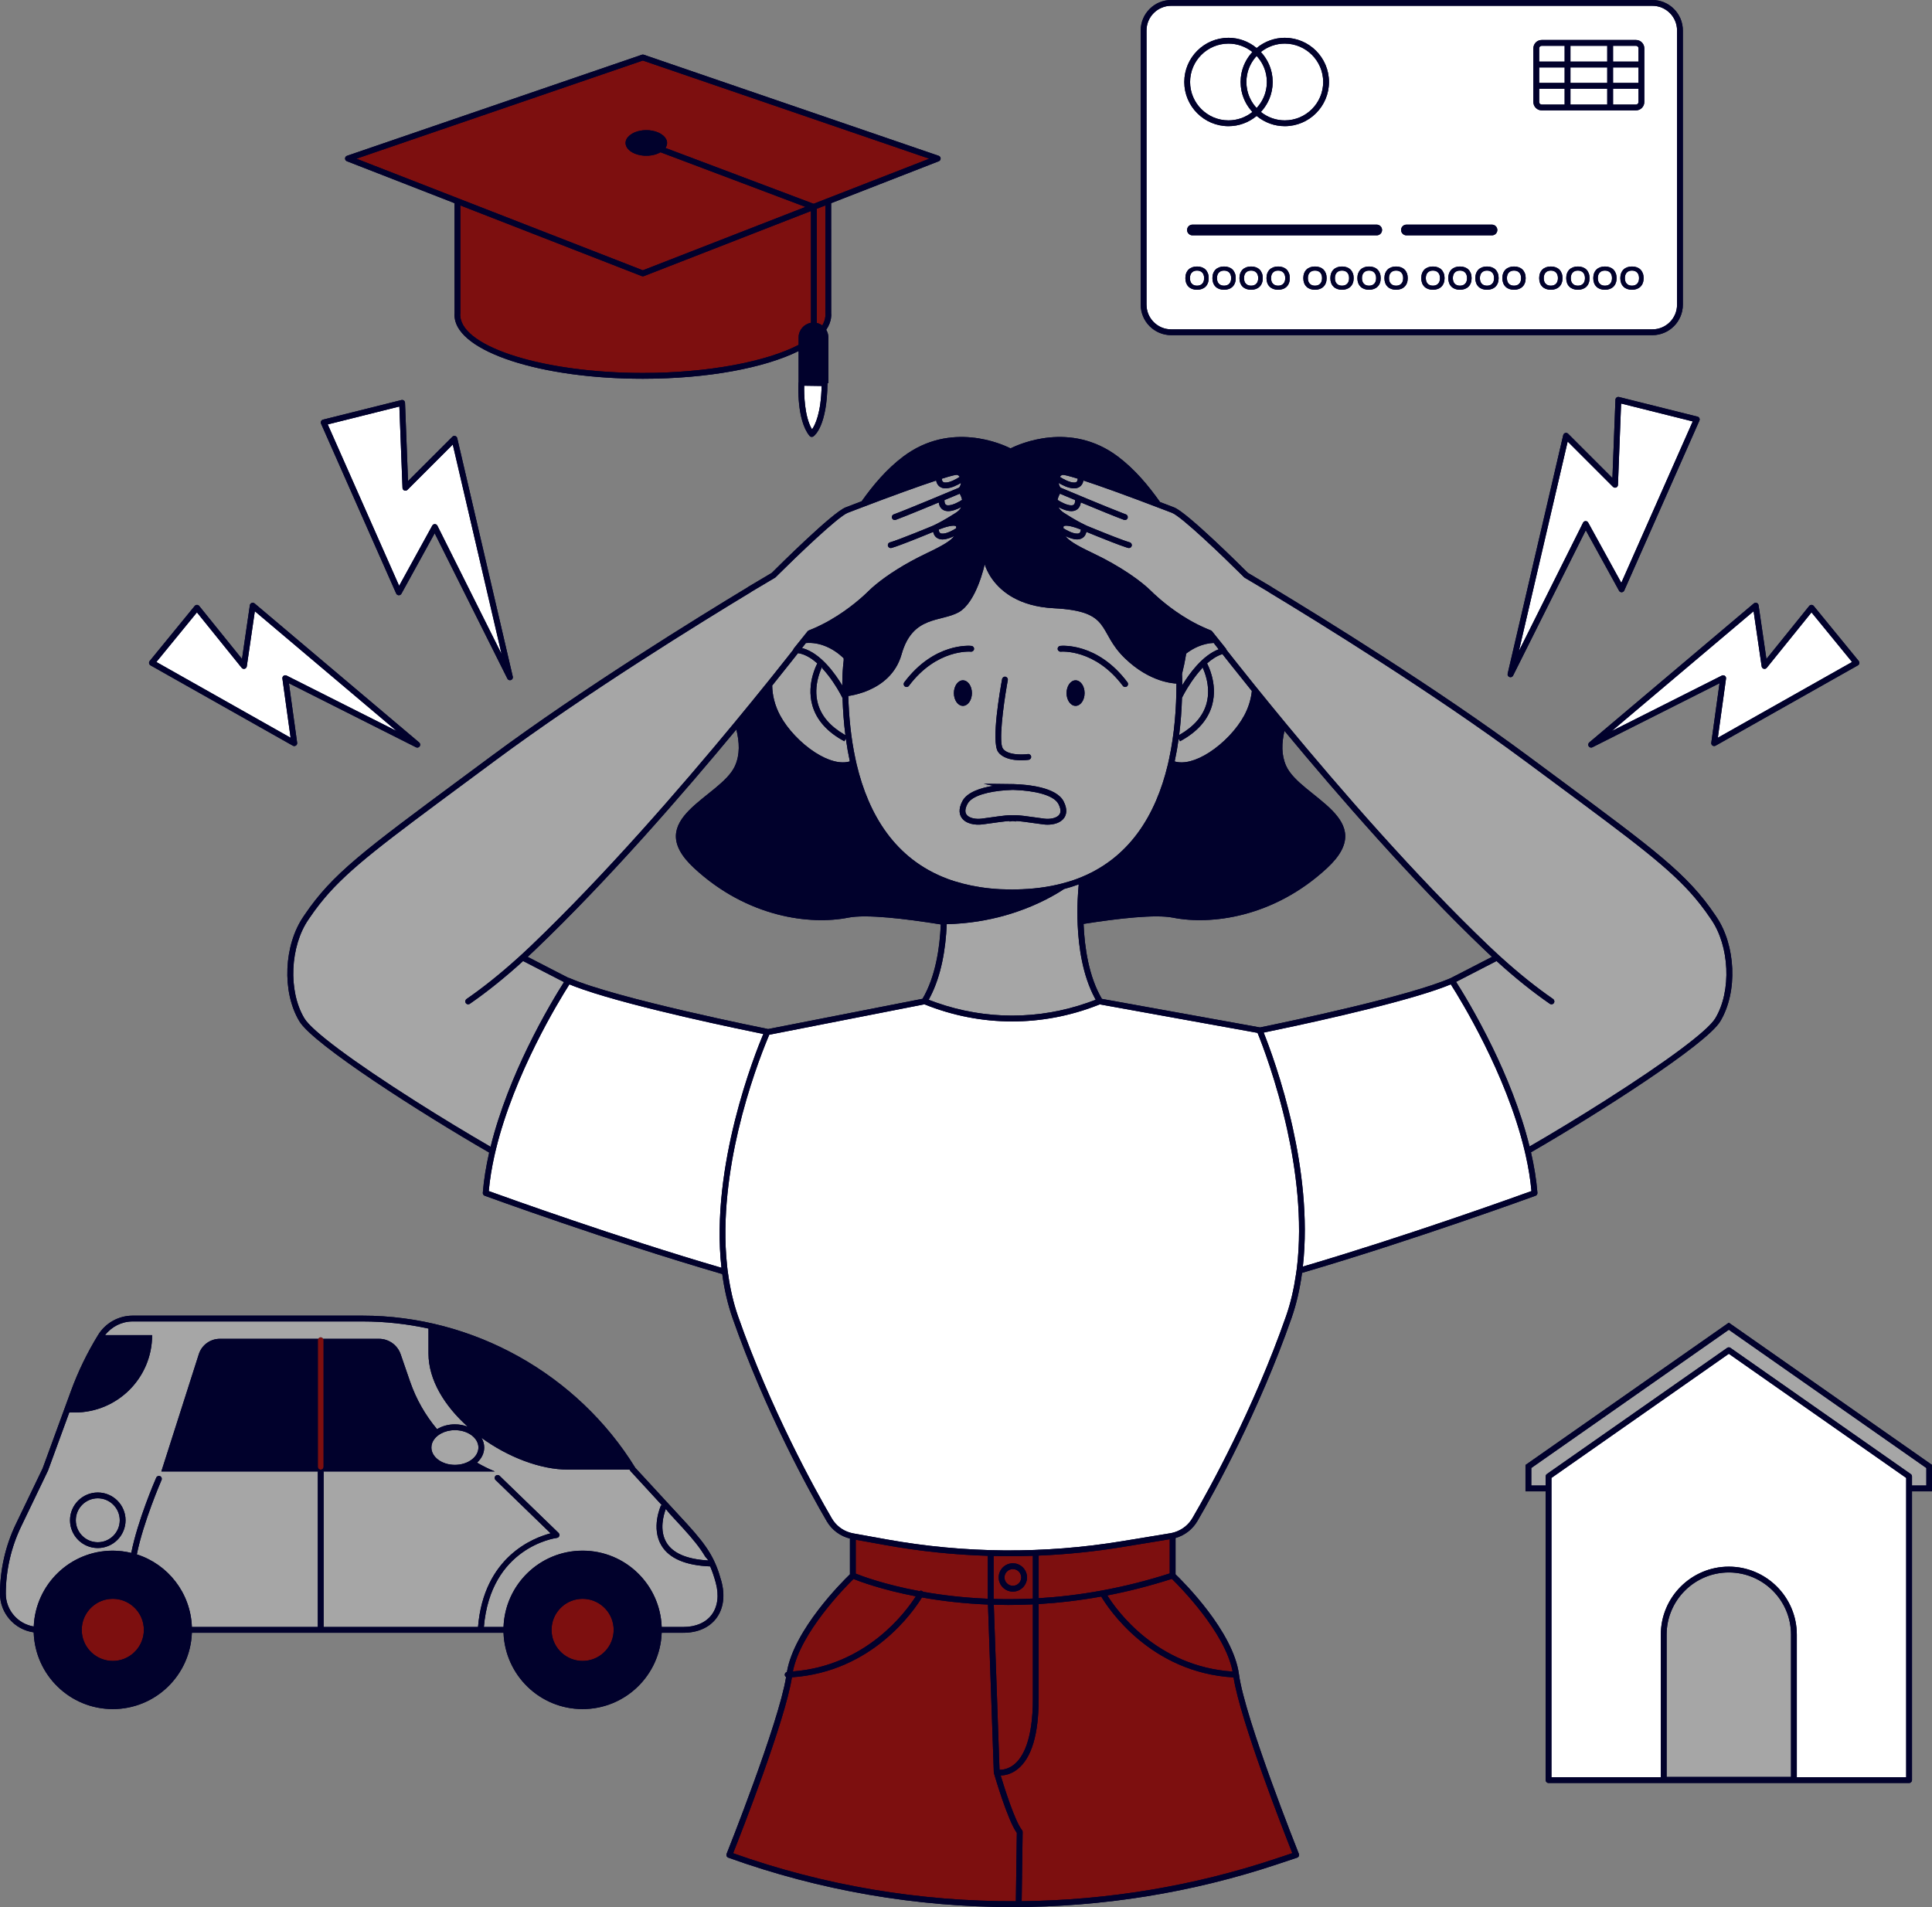 <?xml version="1.0" encoding="UTF-8" standalone="no"?><svg xmlns="http://www.w3.org/2000/svg" xmlns:xlink="http://www.w3.org/1999/xlink" fill="#000000" height="493.4" preserveAspectRatio="xMidYMid meet" version="1" viewBox="0.0 0.0 499.8 493.4" width="499.8" zoomAndPan="magnify"><rect x="0.0" y="0.0" width="499.8" height="493.4" fill="#808080" stroke="none"/><g id="change1_1"><path d="M499.838,385.856h-5.215v74.709c0,.414-.336,.75-.75,.75h-93.271c-.414,0-.75-.336-.75-.75v-74.709h-5.215v-6.817l.32-.224,52.28-36.597,52.601,36.82v6.817Zm-163.83,93.798c.077,.191,.071,.406-.016,.594s-.247,.331-.443,.396l-5.109,1.703c-22.152,7.384-45.342,11.07-68.523,11.07-24.938,0-49.868-4.265-73.502-12.779-.191-.069-.346-.213-.43-.398s-.088-.397-.012-.586c.137-.343,13.427-33.659,15.386-45.74-.195-.128-.336-.334-.347-.585-.015-.357,.228-.653,.559-.742,1.859-10.97,14.352-23.38,16.304-25.262v-9.252c-2.514-.625-4.674-2.217-5.984-4.463-4.499-7.717-15.879-28.284-24.375-52.56-1.284-3.669-2.147-7.504-2.677-11.414-29.021-8.443-61.126-20.138-61.45-20.257-.316-.115-.517-.428-.49-.764,.276-3.446,.861-6.945,1.654-10.406-17.518-10.108-45.522-27.998-49.106-33.971-4.601-7.668-3.989-19.72,1.052-27.09l.004-.01c.019-.028,.037-.054,.056-.082,.082-.118,.158-.241,.242-.356,7.159-10.574,15.239-16.563,41.194-35.784l7.135-5.288c23.502-17.437,53.447-35.914,66.295-43.677,.033-.028,.057-.064,.096-.086l4.19-2.488c1.06-.632,1.726-1.026,1.947-1.156,1.895-1.893,15.733-15.645,19.108-16.944,1.438-.553,2.805-1.075,4.138-1.581,3.015-4.242,6.475-8.348,10.768-11.579,12.286-9.246,25.587-3.202,27.76-2.107,2.173-1.095,15.474-7.138,27.76,2.107,4.36,3.281,7.86,7.465,10.908,11.777,1.169,.445,2.368,.904,3.616,1.383,3.375,1.298,17.213,15.051,19.108,16.944,.219,.129,.877,.518,1.924,1.143l4.214,2.502c.039,.023,.063,.059,.096,.087,12.848,7.763,42.792,26.24,66.294,43.677l7.135,5.288c25.953,19.22,34.034,25.209,41.192,35.782,.087,.119,.166,.247,.25,.368l.049,.072,.004,.009c5.041,7.369,5.653,19.423,1.053,27.091-3.577,5.96-31.454,23.778-48.98,33.899,.801,3.485,1.394,7.008,1.672,10.478,.026,.336-.174,.648-.491,.764-.319,.118-31.657,11.532-60.397,19.949-.544,4.004-1.415,7.952-2.734,11.722-8.473,24.21-19.829,44.754-24.318,52.462-1.264,2.173-3.296,3.741-5.677,4.419v9.394c1.988,1.917,14.923,14.758,16.404,25.872,1.524,11.434,15.358,46.107,15.498,46.457Zm-97.467-221.214c.036-.01,.079-.017,.116-.027,3.343-5.664,4.457-13.125,4.723-19.237-9.274-1.493-19.317-2.673-23.953-1.751-9.765,1.943-26.041,0-39.876-12.825s6.917-18.266,10.579-26.427c1.35-3.009,1.15-6.176,.361-9.443-13.864,16.739-33.25,39.058-52.037,57.009-.65,.622-1.3,1.23-1.949,1.831,5.454,2.829,9.731,5.01,10.554,5.43,.087,.005,.175,.024,.26,.06,12.22,5.347,50.91,13.087,51.299,13.165,.023,.005,.04,.022,.063,.029l39.859-7.815Zm147.427-10.869c-.649-.601-1.298-1.209-1.949-1.831-18.652-17.823-37.895-39.95-51.737-56.648-.716,3.139-.855,6.184,.445,9.081,3.662,8.161,24.414,13.602,10.579,26.427s-30.11,14.768-39.876,12.825c-4.497-.895-14.082,.189-23.118,1.618,.256,6.145,1.364,13.686,4.743,19.395,.022,.006,.045,.007,.068,.013l40.832,7.377c8.035-1.65,38.683-8.11,49.33-12.761,.276-.14,4.795-2.441,10.683-5.496Zm32.238-144.721c-.181,.136-.291,.346-.299,.571l-.78,20.266-11.468-11.468c-.192-.192-.471-.267-.736-.191-.262,.075-.463,.286-.524,.551l-14.373,61.718c-.086,.37,.118,.747,.476,.875,.084,.03,.17,.044,.255,.044,.276,0,.541-.154,.671-.415l18.806-37.612,8.611,15.656c.137,.25,.399,.399,.689,.388,.285-.013,.538-.186,.653-.446l19.445-43.963c.09-.202,.085-.434-.012-.633-.098-.199-.277-.344-.492-.398l-20.29-5.073c-.219-.057-.452-.008-.632,.127ZM102.497,153.567c.116,.261,.369,.434,.654,.446,.281,.004,.552-.138,.689-.388l8.611-15.656,18.806,37.612c.13,.26,.394,.415,.671,.415,.085,0,.171-.014,.254-.044,.358-.129,.562-.505,.476-.875l-14.373-61.717c-.062-.266-.263-.477-.524-.551-.261-.075-.544-.001-.736,.191l-11.468,11.468-.78-20.266c-.009-.226-.119-.436-.299-.571-.181-.135-.41-.182-.632-.127l-20.291,5.073c-.214,.054-.395,.199-.492,.398-.097,.199-.102,.431-.012,.633l19.445,43.963Zm-63.557,18.582l36.82,20.783c.247,.139,.554,.127,.791-.033,.236-.16,.36-.44,.321-.723l-2.133-15.396,32.878,16.562c.108,.054,.223,.08,.337,.08,.245,0,.483-.12,.626-.336,.21-.317,.149-.741-.142-.986l-42.575-35.97c-.208-.176-.496-.225-.75-.128-.255,.096-.437,.323-.477,.593l-2.03,13.91-11.072-13.722c-.142-.176-.355-.278-.581-.279h-.002c-.225,0-.438,.101-.581,.275l-11.643,14.243c-.14,.171-.197,.396-.157,.613,.041,.217,.176,.406,.369,.515Zm372.052,20.936c.144,.216,.382,.336,.626,.336,.114,0,.229-.026,.338-.08l32.877-16.562-2.133,15.396c-.039,.283,.086,.563,.321,.723,.236,.16,.542,.172,.791,.033l36.82-20.783c.192-.109,.327-.297,.368-.515,.041-.218-.017-.442-.156-.613l-11.643-14.243c-.143-.174-.356-.275-.581-.275h-.002c-.227,0-.439,.103-.582,.279l-11.072,13.722-2.029-13.91c-.039-.27-.222-.497-.477-.593-.253-.097-.542-.048-.75,.128l-42.575,35.97c-.29,.245-.351,.669-.142,.986ZM89.742,41.714l27.84,10.849,.01,28.459-.011,.113c-.012,.117-.023,.234-.023,.352,0,.118,.011,.235,.023,.352l.008,.126c0,.056,.006,.11,.018,.162,.953,8.907,22.289,15.87,48.693,15.87,16.804,0,31.546-2.822,40.297-7.169v8.04c-.01,.043-.03,.082-.032,.127-.023,.392-.516,9.65,2.854,13.77,.147,.18,.363,.275,.581,.275,.148,0,.297-.043,.427-.134,.363-.252,3.545-2.778,3.635-13.772l-.001-.006h.236v-11.819c0-.727-.213-1.4-.564-1.98,.731-1.06,1.166-2.162,1.269-3.295l-.004-0c.005-.027,.008-.055,.011-.082l.011-.117c.012-.115,.022-.23,.022-.346,0-.115-.011-.23-.022-.345l-.01-28.575,27.848-10.852c.293-.114,.484-.399,.478-.714-.007-.314-.209-.592-.507-.694L166.544,14.161c-.157-.054-.329-.054-.486,0l-76.286,26.145c-.298,.102-.5,.379-.507,.694-.006,.315,.185,.6,.478,.714Zm88.111,352.716l-13.498-14.651c-14.968-24.291-41.98-39.378-70.515-39.378H34.291c-3.602,0-7.012,1.906-8.899,4.975-2.825,4.592-5.196,9.487-7.048,14.55l-7.308,19.983-6.935,14.425c-2.684,5.583-4.102,11.808-4.102,18.001,0,5.103,3.801,9.323,8.718,10.008,.342,11.019,9.36,19.853,20.462,19.853,11.066,0,20.059-8.776,20.457-19.745h80.625c.398,10.969,9.391,19.745,20.457,19.745s20.059-8.776,20.457-19.745h5.606c3.651,0,6.664-1.315,8.484-3.704,1.895-2.486,2.371-5.922,1.339-9.672-1.56-5.671-3.441-8.818-8.753-14.645ZM302.98,86.715h124.484c4.346,0,7.882-3.536,7.882-7.882V7.882c0-4.346-3.536-7.882-7.882-7.882h-124.484c-4.346,0-7.882,3.536-7.882,7.882V78.833c0,4.346,3.536,7.882,7.882,7.882Z" fill="#01012c"/></g><g id="change2_1"><path d="M257.123,458.766c.146,.507,3.531,12.173,5.926,15.458l-.249,17.684c-24.803,.101-49.615-4.037-73.148-12.419,2.026-5.107,13.46-34.248,15.216-45.517,20.834-1.426,31.563-17.257,33.633-20.66,4.879,.87,10.622,1.578,17.083,1.837l1.51,43.436c.002,.041,.016,.077,.024,.116,.004,.022-.001,.043,.005,.065Zm-.083-45.064v-11.11c1.37,.031,2.74,.048,4.11,.048,2.016,0,4.032-.043,6.048-.11v11.072c-3.548,.172-6.938,.193-10.158,.1Zm4.982-1.904c2.021,0,3.664-1.645,3.664-3.665s-1.644-3.665-3.664-3.665-3.665,1.645-3.665,3.665,1.645,3.665,3.665,3.665Zm2.164-3.665c0-1.193-.971-2.165-2.164-2.165s-2.165,.972-2.165,2.165,.972,2.165,2.165,2.165,2.164-.972,2.164-2.165Zm54.684,24.351c-1.946-10.155-13.665-21.983-15.716-23.988-5.756,1.854-11.334,3.259-16.692,4.292,2.285,3.671,12.658,18.396,32.408,19.696Zm-16.265-34.24l-12.028,1.981c-7.268,1.197-14.57,1.947-21.879,2.254v11.032c10.206-.611,21.638-2.476,33.907-6.419v-8.849Zm-45.519,16.955l1.484,42.684c.787,.034,2.263-.13,3.779-1.354,2.212-1.783,4.849-6.182,4.849-17.015v-24.416c-2.18,.104-4.307,.158-6.367,.158-1.274,0-2.519-.022-3.745-.057Zm-18.516-3.55c.094,.05,.171,.117,.233,.195,4.781,.852,10.407,1.542,16.736,1.801v-11.104c-8.852-.276-17.692-1.195-26.474-2.777l-7.692-1.386v8.767c1.594,.643,7.44,2.836,16.481,4.524,.216-.122,.482-.148,.716-.021Zm80.546,22.354c-21.68-1.253-32.556-18.094-34.234-20.927-5.666,1.024-11.078,1.64-16.185,1.942v24.496c0,9.211-1.833,15.34-5.449,18.217-1.662,1.322-3.309,1.619-4.379,1.645,.913,3.029,3.683,11.883,5.514,14.123,.111,.137,.171,.309,.169,.485l-.252,17.92c22.227-.244,44.424-3.9,65.664-10.981l4.356-1.451c-2.042-5.149-13.434-34.188-15.204-45.469Zm-82.199-20.985c-8.805-1.694-14.508-3.837-16.127-4.49-2.144,2.101-13.723,13.832-15.676,23.924,19.068-1.467,29.272-15.45,31.803-19.434ZM211.288,54.016v29.537c.527,.117,1.008,.346,1.429,.655,.447-.754,.721-1.526,.792-2.314l.004-.035,.001-.025,.015-.157c.007-.064,.015-.128,.015-.192,0-.064-.008-.128-.015-.192l-.015-.157c-.001-.019-.002-.038-.002-.057l.015-27.936-2.24,.873Zm-4.69,33.29c0-1.9,1.38-3.469,3.19-3.784v-28.922l-43.214,16.84c-.088,.034-.18,.051-.272,.051s-.185-.017-.272-.051l-46.941-18.291,.002,27.932-.017,.207c-.006,.066-.015,.131-.015,.198s.008,.132,.015,.197l.014,.148,.001,.033,.003,.031c.731,8.05,21.909,14.599,47.209,14.599,16.894,0,31.94-2.923,40.297-7.26v-1.929Zm-40.297-17.369l42.081-16.398-37.512-14.144c-.961,.557-2.246,.904-3.668,.904-2.967,0-5.372-1.483-5.372-3.313,0-.747,.415-1.428,1.091-1.982,.367-.301,.803-.568,1.312-.777,.851-.349,1.87-.554,2.969-.554,1.139,0,2.191,.222,3.06,.595,.502,.216,.936,.484,1.294,.791,.635,.544,1.018,1.206,1.018,1.928,0,.457-.15,.893-.422,1.289l38.321,14.449,3.056-1.191,.733-.286,.748-.292,25.395-9.896L166.301,15.663l-74.104,25.397,25.386,9.892,.758,.295,.748,.291,47.213,18.398ZM29.181,413.662c-4.179,0-7.62,3.206-8,7.288-.023,.247-.038,.497-.038,.75v0c0,.253,.015,.503,.038,.75,.38,4.081,3.821,7.287,8,7.287s7.62-3.206,8-7.287c.023-.247,.038-.497,.038-.75v-0c0-.253-.015-.503-.038-.75-.38-4.082-3.821-7.288-8-7.288Zm121.539,0c-4.179,0-7.62,3.206-8,7.288-.023,.247-.038,.497-.038,.75v0c0,.253,.015,.503,.038,.75,.38,4.081,3.821,7.287,8,7.287s7.62-3.206,8-7.287c.023-.247,.038-.497,.038-.75v-0c0-.253-.015-.503-.038-.75-.38-4.082-3.821-7.288-8-7.288Zm-67.752-67.661c-.282,0-.519,.162-.647,.393-.06,.108-.103,.225-.103,.357v32.768c0,.352,.248,.635,.576,.715,.057,.014,.112,.035,.174,.035s.117-.021,.174-.035c.328-.08,.576-.362,.576-.715v-32.768c0-.132-.043-.25-.103-.357-.128-.23-.365-.393-.647-.393Z" fill="#7d0f0f"/></g><g id="change3_1"><path d="M498.338,379.82v4.536h-3.715v-2.359c0-.245-.119-.474-.32-.614l-46.636-32.645c-.258-.182-.602-.182-.859,0l-46.636,32.645c-.201,.141-.32,.369-.32,.614v2.359h-3.715v-4.536l51.101-35.771,51.101,35.771Zm-54.594-116.353c4.269-7.115,3.652-18.725-1.066-25.567l.001-0-.017-.025c-.063-.094-.126-.185-.189-.278-.849-1.257-1.714-2.451-2.622-3.608-.434-.553-.877-1.1-1.334-1.641-6.503-7.694-15.701-14.507-36.926-30.226l-7.137-5.288c-23.564-17.483-53.629-36.021-66.353-43.705l.015-.019-4.227-2.51-1.513-.898-.401-.238c-.054-.032-.104-.07-.147-.115l-.106-.105c-.17-.17-.351-.35-.542-.539-4.716-4.683-15.487-15.058-18.006-16.026-.535-.206-1.058-.406-1.576-.604-10.204-3.907-17.086-6.368-21.326-7.754-.068,.395-.221,.862-.56,1.258-.102,.119-.217,.225-.341,.317-.36,.269-.807,.424-1.316,.453-.063,.003-.127,.005-.191,.005-1.481,0-3.172-.903-3.984-1.394,.053,.473,.22,.909,.495,1.222,1.482,.624,11.833,4.974,16.097,6.609,.294,.113,.561,.213,.793,.298,.335,.122,.514,.458,.472,.796-.007,.056-.005,.111-.026,.166-.111,.304-.398,.492-.704,.492-.086,0-.173-.015-.258-.046-2.136-.783-7.115-2.829-11.159-4.509-.044,.431-.183,1.008-.591,1.485-.398,.465-.972,.732-1.657,.77-.063,.003-.127,.005-.191,.005-.017,0-.036-.005-.053-.005-1.141-.016-2.397-.553-3.281-1.022,.15,.301,.359,.583,.627,.846,.207,.203,.437,.399,.713,.579,.731,.475,1.403,.892,2.018,1.259,1.716,1.027,2.961,1.654,3.598,1.955,.195,.086,.359,.162,.493,.224,.042,.017,.463,.191,1.111,.457,.88,.361,2.176,.888,3.575,1.446,.799,.318,1.622,.642,2.413,.948,1.634,.631,3.119,1.178,3.879,1.389,.398,.111,.633,.524,.521,.923-.092,.332-.394,.549-.723,.549-.066,0-.134-.009-.201-.027-.136-.038-.296-.087-.47-.143-.459-.147-1.044-.353-1.698-.594-.64-.236-1.345-.503-2.077-.787-2.652-1.028-5.574-2.227-6.564-2.636-.075,.378-.226,.809-.543,1.18-.398,.465-.972,.732-1.657,.77-.063,.003-.127,.005-.191,.005-1.016,0-2.129-.428-2.995-.855,.752,1.074,2.569,2.278,7.003,4.378,7.437,3.523,12.713,7.405,15.171,9.863,.148,.148,.384,.379,.693,.67,.403,.379,.942,.867,1.594,1.425,.401,.343,.849,.713,1.335,1.102,1.623,1.298,3.694,2.799,6.114,4.205,1.39,.808,2.895,1.578,4.486,2.26,.258,.111,.518,.218,.78,.323,.14,.056,.275,.117,.416,.172,.123,.048,.231,.127,.313,.23l.102,.127,1.096,1.367,.643,.802,.682,.851,.834,1.04,.089,.111,.115,.144c.077,.096,.118,.205,.141,.318l.098,.125c.178,.226,.362,.46,.551,.701,.482,.613,.997,1.265,1.551,1.964,1.298,1.639,2.793,3.514,4.453,5.578,.254,.316,.511,.635,.773,.96,.233,.289,.467,.579,.706,.875,2.211,2.735,4.678,5.759,7.359,9,13.86,16.755,33.395,39.28,52.312,57.356,.777,.743,1.553,1.467,2.327,2.18,.198,.182,.395,.358,.593,.538,.197,.18,.394,.359,.591,.537,4.491,4.054,8.924,7.606,13.219,10.571,.106,.073,.178,.172,.232,.279,.121,.238,.121,.529-.041,.764-.146,.211-.38,.324-.618,.324-.146,0-.295-.043-.425-.133-4.48-3.094-9.106-6.813-13.787-11.067-4.874,2.53-8.88,4.58-10.468,5.39,1.321,2.066,5.346,8.55,9.504,17.129,3.295,6.799,7.141,15.934,9.504,25.467,5.857-3.386,12.772-7.572,19.344-11.749,16.295-10.359,26.761-18.166,28.712-21.419Zm-164.955-24.178c-.208-4.764,.099-8.713,.277-10.473l-.01,.001c-1.249,.462-2.514,.858-3.787,1.195-2.172,1.443-6.415,3.932-12.37,5.946-.941,.318-1.923,.625-2.948,.913-4.313,1.214-9.357,2.11-15.035,2.242-.004,.103-.009,.207-.014,.312-.267,5.873-1.326,12.953-4.365,18.699-.097,.184-.192,.371-.294,.552,.162,.064,.327,.117,.49,.179,.513,.196,1.028,.384,1.544,.565,12.69,4.46,26.39,4.467,39.106,.006,.518-.182,1.034-.368,1.549-.565,.152-.058,.306-.108,.458-.167l.062-.024c-.098-.176-.19-.357-.285-.535-3.067-5.792-4.12-12.943-4.378-18.846Zm36.476-71.295c-.487-.623-.916-1.173-1.286-1.648-1.319,.056-2.678,.356-4.032,.931-1.087,.462-2.12,1.08-3.086,1.817-.339,2.112-.745,3.94-1.082,5.289,.039,.823,.06,1.652,.06,2.485,0,.155-.007,.3-.008,.454,1.799-2.985,5.206-7.712,9.434-9.328Zm-10.229,22.193c.077-.044,.152-.089,.228-.133,3.644-2.123,5.959-4.804,6.849-7.994,.658-2.357,.443-4.63,.01-6.423-.3-1.241-.7-2.246-.996-2.889-.027-.058-.052-.112-.077-.164l-.128,.386c-2.094,2.261-3.696,4.891-4.516,6.369-.383,.691-.605,1.141-.615,1.161l-.013-.006c-.103,3.453-.36,6.671-.742,9.692Zm11.198-20.956c-1.416,.445-2.756,1.323-3.974,2.411,.293,.572,.799,1.672,1.199,3.13,.564,2.055,.906,4.797,.098,7.691-1.062,3.807-3.854,6.945-8.296,9.329l-.349-.651c-.283,2.054-.63,4.006-1.033,5.866,2.332,.708,5.536-.114,8.986-2.348,3.657-2.365,7.103-6.008,8.993-9.507,1.123-2.079,1.771-4.257,1.99-6.366-2.154-2.668-4.056-5.052-5.66-7.077-.711-.898-1.364-1.726-1.954-2.477Zm-97.987,1.073c-1.34-1.297-2.86-2.331-4.497-3.026-1.785-.758-3.578-1.049-5.276-.905-.3,.386-.636,.817-1.013,1.299,.103,.026,.205,.044,.309,.075,4.568,1.35,8.253,6.502,10.134,9.637-.001-.175-.009-.34-.009-.516,0-2.055,.135-4.075,.369-6.062l-.017-.503Zm.189,21.488c-4.442-2.383-7.233-5.521-8.295-9.329-.808-2.895-.466-5.637,.098-7.691,.4-1.458,.906-2.558,1.199-3.13-1.253-1.119-2.634-2.025-4.095-2.457-.307-.091-.611-.151-.912-.196-.525,.669-1.104,1.404-1.73,2.196-1.408,1.781-3.064,3.861-4.936,6.188,.028,2.535,.699,5.233,2.075,7.779,1.891,3.5,5.336,7.143,8.993,9.507,3.469,2.244,6.686,3.06,9.019,2.334-.406-1.872-.754-3.839-1.038-5.907l-.378,.706Zm-6.847-9.717c.893,3.184,3.206,5.861,6.845,7.98,.089,.052,.176,.104,.267,.156-.385-3.033-.643-6.264-.746-9.732l-.049,.023c-.01-.02-.232-.471-.615-1.161-.82-1.479-2.422-4.109-4.516-6.37l-.127-.384c-.025,.052-.05,.105-.076,.163-.295,.643-.694,1.65-.993,2.89-.434,1.799-.651,4.079,.01,6.434Zm92.75-5.206c0,6.352-.512,13.021-1.882,19.41-.056,.262-.113,.524-.172,.786-.059,.262-.114,.525-.177,.786-3.079,12.879-9.861,24.39-23.393,29.498-1.281,.484-2.636,.897-4.041,1.261-3.531,.916-7.461,1.441-11.831,1.511-.108,.002-.213,.007-.321,.008-.221,.002-.431,.017-.654,.017-.239,0-.463-.016-.7-.018-.389-.004-.769-.018-1.151-.03-.435-.013-.883-.012-1.309-.034l-.108-.006c-3.457-.188-6.609-.69-9.507-1.439-1.409-.364-2.767-.778-4.052-1.262-13.554-5.107-20.342-16.632-23.419-29.526-.062-.261-.117-.525-.176-.787-.059-.261-.116-.523-.172-.786-1.138-5.317-1.68-10.823-1.828-16.182,.847-.124,2.245-.394,3.847-.949,.232-.08,.468-.167,.707-.26,.23-.089,.461-.183,.696-.284,3.343-1.443,7.091-4.169,8.537-9.295,2.85-10.104,10.104-8.291,14.768-10.882s6.736-12.436,6.736-12.436c0,0,1.093,4.458,6.016,7.809,.425,.289,.88,.569,1.364,.838,2.563,1.426,5.969,2.523,10.497,2.753,15.286,.777,11.141,5.959,18.395,12.954,3.26,3.143,6.427,4.777,8.934,5.63,.244,.083,.484,.161,.714,.23,.253,.076,.492,.139,.729,.199,1.291,.328,2.315,.444,2.955,.478l0,.009Zm-46.14,17.652c.517,.747,1.288,1.239,2.144,1.57,.697,.27,1.448,.432,2.176,.519,.581,.069,1.146,.096,1.648,.096,1.068,0,1.857-.108,1.944-.12,.409-.059,.694-.438,.636-.848-.058-.409-.436-.697-.848-.637-.71,.101-2.072,.181-3.395,0-.775-.106-1.537-.3-2.146-.635-.379-.208-.699-.471-.927-.799-1.079-1.558,.038-10.604,1.094-16.635,.064-.367,.128-.725,.192-1.067,.043-.232-.034-.451-.175-.617-.108-.126-.249-.225-.425-.257-.397-.075-.799,.193-.874,.601-.496,2.68-2.878,16.181-1.045,18.829Zm-3.752,8.254l2.48,.546c-3.23,.522-6.752,1.633-7.977,3.982-1.115,2.137-.703,3.516-.161,4.296,1.117,1.607,3.552,1.921,5.303,1.706,.759-.095,1.604-.214,2.461-.336,1.237-.175,2.569-.364,3.632-.472,.372-.038,.712-.066,1.002-.08l-.015,.138,.848-.121,.653,.092,.144,.02v-.132c1.109,.044,3.004,.312,4.715,.555,.855,.121,1.7,.241,2.458,.335,.316,.04,.656,.062,1.006,.062,1.582,0,3.383-.45,4.298-1.767,.542-.78,.954-2.159-.161-4.296v-0c-1.891-3.623-9.233-4.298-12.553-4.415-.077-.003-.163-.007-.235-.009l-.005,.157-.018-.169-.268,.004-1.776-.022-5.831-.073Zm-5.347-20.146c1.288,0,2.332-1.479,2.332-3.303s-1.044-3.303-2.332-3.303-2.332,1.479-2.332,3.303,1.044,3.303,2.332,3.303Zm2.06-14.022c.408,.04,.78-.257,.822-.668,.043-.412-.255-.78-.666-.823-.39-.041-9.647-.896-17.39,9.428-.249,.332-.181,.802,.15,1.05,.135,.101,.293,.15,.45,.15,.228,0,.453-.104,.601-.3,7.208-9.612,15.943-8.848,16.034-8.837Zm29.419,10.719c0-1.824-1.044-3.303-2.332-3.303s-2.332,1.479-2.332,3.303,1.044,3.303,2.332,3.303,2.332-1.479,2.332-3.303Zm11.093-2.782c-7.743-10.325-16.999-9.47-17.39-9.428-.411,.043-.709,.412-.666,.823,.043,.411,.421,.708,.822,.668,.089-.008,8.824-.776,16.034,8.837,.146,.196,.372,.3,.601,.3,.156,0,.314-.049,.449-.15,.331-.249,.398-.719,.149-1.05Zm-13.699-51.695c.363-.02,.515-.148,.598-.243,.178-.205,.235-.521,.249-.752-2.36-.739-3.623-1.036-3.968-.991-.309,.089-.519,.3-.666,.53,.023,.013,.049,.015,.072,.03,.62,.42,2.518,1.501,3.715,1.426Zm-3.774,2.883c-.218,.382-.49,.955-.612,1.612,.654,.436,2.502,1.483,3.672,1.399,.364-.02,.516-.148,.599-.244,.25-.288,.267-.804,.251-.978-.004-.05,.011-.096,.016-.145-1.737-.724-3.17-1.326-3.927-1.644Zm5.149,10.086c.197-.227,.247-.588,.253-.819-1.856-.743-3.835-1.226-4.4-.869-.036,.023-.09,.057-.09,.252,0,.105,.001,.204,.001,.304,.681,.447,2.475,1.447,3.636,1.376,.364-.02,.516-.148,.599-.244Zm-75.912,32.546c.374-.473,.731-.925,1.07-1.356,.226-.287,.443-.563,.653-.83l.063-.08c.023-.113,.064-.222,.141-.318l.116-.144,.17-.212,.422-.526,.833-1.039,.725-.905,1.194-1.49,.101-.126c.083-.103,.191-.182,.314-.23,.141-.055,.276-.116,.416-.172,.262-.105,.523-.212,.78-.323,3.023-1.297,5.725-2.921,7.95-4.48,2.015-1.411,3.631-2.757,4.747-3.752,.739-.659,1.266-1.17,1.525-1.43,.035-.035,.077-.074,.113-.11,.506-.498,1.126-1.052,1.85-1.647,2.857-2.348,7.361-5.337,13.209-8.107,4.46-2.113,6.272-3.318,7.015-4.397-.871,.434-2.001,.874-3.033,.874-.064,0-.128-.001-.191-.005-.686-.038-1.259-.305-1.658-.77-.315-.368-.466-.795-.541-1.171-.693,.286-2.266,.931-4.041,1.641-.774,.309-1.578,.627-2.365,.933-.659,.256-1.297,.499-1.891,.72-1.042,.388-1.938,.702-2.49,.855-.067,.019-.135,.027-.201,.027-.329,0-.63-.217-.722-.549-.111-.399,.123-.812,.522-.923,1.146-.318,3.928-1.394,6.407-2.384,1.088-.434,2.108-.848,2.914-1.177,.958-.391,1.603-.658,1.656-.68,.134-.063,.298-.138,.493-.224,.807-.383,2.602-1.295,5.097-2.885,.172-.11,.339-.214,.518-.33,.494-.321,.867-.684,1.138-1.078,.081-.118,.151-.24,.212-.364-.898,.479-2.2,1.044-3.368,1.044-.064,0-.128-.001-.191-.005-.686-.038-1.259-.305-1.658-.77-.405-.473-.544-1.045-.589-1.475-2.846,1.183-6.146,2.543-8.596,3.518-1.028,.409-1.908,.751-2.538,.982-.085,.031-.172,.046-.258,.046-.306,0-.593-.188-.704-.492-.143-.389,.057-.82,.446-.962,3.582-1.314,15.307-6.242,16.89-6.908,.278-.317,.445-.758,.497-1.237-.8,.487-2.511,1.409-4.009,1.409-.064,0-.128-.001-.191-.005-.686-.038-1.259-.305-1.657-.77-.337-.393-.489-.856-.558-1.249-4.159,1.362-10.871,3.757-20.788,7.548-.683,.261-1.377,.527-2.091,.802-2.518,.969-13.289,11.344-18.005,16.026-.191,.189-.372,.37-.542,.539l-.105,.105c-.044,.044-.094,.083-.147,.115l-.402,.239-1.597,.948-4.143,2.46,.015,.019c-12.723,7.684-42.789,26.221-66.353,43.705l-7.136,5.288c-21.226,15.72-30.424,22.533-36.927,30.227-.457,.541-.899,1.087-1.333,1.64-.909,1.158-1.774,2.353-2.623,3.611-.061,.09-.122,.178-.182,.268l-.022,.033,.001,0c-4.719,6.841-5.336,18.451-1.067,25.567,1.952,3.253,12.417,11.06,28.712,21.419,6.62,4.208,13.586,8.424,19.47,11.822,2.36-9.559,6.218-18.724,9.521-25.54,4.116-8.494,8.107-14.942,9.468-17.074-1.511-.771-5.594-2.859-10.577-5.446-4.68,4.253-9.305,7.973-13.786,11.068-.13,.09-.279,.133-.426,.133-.238,0-.472-.113-.618-.324-.162-.235-.162-.526-.041-.764,.055-.107,.126-.206,.232-.279,4.296-2.967,8.729-6.518,13.22-10.571,.197-.178,.394-.357,.591-.536,.198-.18,.395-.356,.593-.538,.775-.713,1.55-1.438,2.327-2.18,19.048-18.201,38.72-40.911,52.596-57.7,3.062-3.705,5.841-7.121,8.269-10.136,.266-.331,.53-.659,.788-.98,.312-.388,.616-.768,.915-1.141,1.272-1.589,2.424-3.038,3.449-4.334Zm41.042-45.516c1.222,.085,3.097-1.006,3.714-1.426,.028-.019,.06-.023,.089-.037-.151-.229-.37-.439-.697-.532-.343-.033-1.601,.269-3.952,1.008,.015,.23,.073,.541,.249,.744,.083,.095,.234,.224,.598,.244Zm.115,5.65c.083,.095,.234,.224,.598,.244,1.212,.076,3.063-.986,3.695-1.413-.123-.651-.393-1.218-.61-1.597-.76,.32-2.202,.925-3.949,1.653,.004,.046,.019,.089,.014,.136-.015,.175,.002,.689,.252,.978Zm2.682,5.631c-.566-.359-2.561,.13-4.425,.878,.008,.232,.06,.586,.254,.81,.083,.095,.234,.224,.598,.244,1.202,.084,3.002-.952,3.662-1.392,.001-.094,.001-.189,.001-.288,0-.195-.054-.229-.089-.252Zm3.006,71.866c-.617,1.182-.704,2.106-.259,2.747,.685,.985,2.495,1.247,3.886,1.073,.75-.094,1.589-.213,2.437-.333,1.405-.199,2.759-.389,3.856-.493,.765-.072,1.409-.103,1.841-.061l.055-.005,.032-.004,.002,.001c.116-.008,.245-.012,.386-.012,.044,0,.096,.003,.142,.004,1.188,.02,3.087,.287,5.085,.57,.848,.12,1.685,.239,2.434,.333,1.391,.173,3.201-.087,3.886-1.073,.445-.64,.358-1.564-.259-2.746-1.254-2.403-6.554-3.433-11.208-3.607-.098-.004-.197-.009-.295-.012v-.011l-.245,.004-.271-.004v.011c-.5,.015-1.009,.042-1.52,.077-4.319,.299-8.838,1.348-9.982,3.542Zm196.957,198.847c-8.872,0-16.091,7.218-16.091,16.09v36.818h32.182v-36.818c0-8.872-7.219-16.09-16.091-16.09Zm-349.192-60.449h-14.431c-.128-.23-.365-.393-.647-.393s-.519,.162-.647,.393h-25.444c-2.487,0-4.688,1.608-5.445,3.977l-9.692,30.34h40.526c-.026,.076-.048,.153-.048,.238v40.002H49.638c-.32-8.82-6.192-16.219-14.242-18.78,1.661-8.351,6.331-19.106,6.395-19.253,.166-.38-.007-.822-.386-.988-.382-.164-.822,.008-.988,.387-.264,.604-4.78,10.999-6.461,19.471-1.535-.367-3.128-.582-4.776-.582-11.025,0-19.991,8.712-20.451,19.623-4.093-.666-7.23-4.216-7.23-8.494,0-5.97,1.367-11.97,3.954-17.351l6.963-14.492,5.5-15.033h1.421c11.056,0,20.018-8.962,20.018-20.018h-12.176c1.678-2.197,4.322-3.54,7.111-3.54h59.55c5.764,0,11.462,.637,17.009,1.84v6.466c0,6.847,4.183,13.581,10.168,18.935-1.008-.393-2.138-.62-3.336-.62-1.739,0-3.339,.47-4.619,1.252-3.024-3.602-5.405-7.758-6.972-12.303l-2.442-7.082c-.824-2.39-3.074-3.995-5.603-3.995Zm-65.565,46.947c0-3.962-3.223-7.185-7.185-7.185s-7.185,3.223-7.185,7.185,3.223,7.185,7.185,7.185,7.185-3.223,7.185-7.185Zm151.239,11.939c-6.295-.247-10.521-2.032-12.548-5.317-2.827-4.585-.265-10.27-.155-10.509l.38,.175-8.281-9.002c-.081-.132-.168-.261-.25-.392h-15.926c-7.151,0-15.511-3.229-22.384-8.231,.449,.765,.707,1.614,.707,2.512,0,1.498-.704,2.866-1.859,3.918,1.476,.851,3.008,1.621,4.604,2.278v0h-44.339c.026,.076,.048,.153,.048,.238v40.002h39.949c1.497-18.228,14.413-23.104,18.779-24.233l-14.244-13.799c-.297-.289-.305-.764-.017-1.061,.289-.299,.763-.304,1.061-.018l15.252,14.775c.207,.2,.28,.501,.19,.773-.09,.273-.329,.471-.614,.509-.709,.094-17.157,2.541-18.899,23.053h5.089c.398-10.969,9.391-19.745,20.457-19.745s20.059,8.776,20.457,19.745h5.606c3.172,0,5.762-1.105,7.291-3.113,1.605-2.105,1.991-5.076,1.086-8.364-.428-1.557-.887-2.913-1.44-4.193Zm-69.654-34.369c-1.493,.82-2.466,2.128-2.466,3.604,0,2.477,2.728,4.492,6.082,4.492,1.719,0,3.271-.532,4.378-1.382,1.052-.808,1.704-1.903,1.704-3.11,0-2.478-2.728-4.493-6.082-4.493-1.355,0-2.604,.333-3.616,.889Zm-88.77,16.746c-3.134,0-5.685,2.55-5.685,5.685s2.55,5.685,5.685,5.685,5.685-2.55,5.685-5.685-2.55-5.685-5.685-5.685Zm157.684,16.072c.099,.006,.195,.014,.295,.019l-.861-1.039c-1.287-2.186-3.039-4.383-5.667-7.265l-3.486-3.789-1.02-1.232-.033,.087c-.492,1.311-1.763,5.426,.245,8.673,1.666,2.694,5.221,4.212,10.526,4.546Z" fill="#a6a6a6"/></g><g id="change4_1"><path d="M394.692,298.919c.694,3.092,1.213,6.193,1.487,9.248-4.243,1.536-32.692,11.763-59.139,19.539,1.44-12.737-.408-25.913-2.603-35.839-2.697-12.196-6.374-21.821-7.529-24.701,7.954-1.634,31.826-6.692,44.607-11.062,.742-.254,1.44-.504,2.101-.753,.598-.224,1.174-.447,1.698-.665,.031,.048,.073,.115,.108,.17,2.413,3.785,14.116,22.793,18.918,42.555,.062,.255,.119,.511,.179,.766,.058,.247,.117,.494,.173,.742Zm-197.226-31.395c-5.336-1.08-32.712-6.715-46.574-11.495-.76-.262-1.482-.521-2.154-.777-.501-.191-.984-.38-1.431-.566-.045,.07-.104,.163-.157,.247-2.521,3.963-14.128,22.893-18.887,42.55-.062,.255-.119,.511-.179,.766-.058,.247-.118,.494-.173,.741-.685,3.068-1.198,6.145-1.47,9.176,4.3,1.556,33.455,12.038,60.196,19.849-2.939-26.297,8.695-55.43,10.829-60.491Zm127.948-.053c-.032-.078-.069-.171-.095-.234l-1.2-.217-.763-.138-38.56-6.969c-.092-.024-.172-.04-.256-.059l-.602,.236c-7.14,2.794-14.624,4.189-22.103,4.189-7.693,0-15.379-1.482-22.687-4.432-.09,.02-.18,.029-.269,.053l-39.279,7.703-.588,.115c-.024,.055-.06,.14-.089,.208-.103,.241-.23,.542-.392,.934-1.412,3.42-4.899,12.398-7.536,23.61-2.275,9.672-4.228,22.506-2.91,34.932,.041,.387,.08,.774,.128,1.161,.044,.359,.102,.715,.152,1.073,.52,3.727,1.335,7.401,2.566,10.918,8.454,24.153,19.779,44.621,24.255,52.3,1.05,1.8,2.745,3.112,4.733,3.69,.273,.08,.551,.147,.835,.198h-0l.128,.023,4.165,.75,4.287,.772c20.215,3.642,40.738,3.797,61.001,.457l7.464-1.229,4.555-.75,.43-.071c.414-.068,.814-.178,1.207-.306,1.88-.614,3.483-1.887,4.497-3.629,4.468-7.672,15.77-28.116,24.199-52.204,1.212-3.462,2.031-7.084,2.568-10.764,.04-.272,.082-.544,.119-.817,.036-.272,.085-.542,.118-.815,1.551-12.713-.311-25.982-2.511-35.941-2.772-12.541-6.579-22.315-7.565-24.747Zm93.146-142.011c-.011,.298-.198,.561-.476,.669-.278,.109-.593,.043-.804-.168l-11.728-11.727-12.624,54.211,16.602-33.204c.125-.25,.378-.409,.656-.415,.29-.01,.537,.144,.672,.389l8.569,15.581,18.473-41.762-18.53-4.633-.811,21.059Zm-301.429-10.448l-11.727,11.727c-.21,.211-.527,.276-.804,.168-.278-.109-.464-.372-.476-.669l-.81-21.059-18.53,4.633,18.472,41.762,8.569-15.581c.132-.24,.384-.389,.657-.389h.015c.279,.005,.531,.165,.656,.415l16.602,33.204-12.625-54.21Zm-43.768,59.843c.228-.162,.526-.185,.774-.06l28.477,14.345-36.688-30.995-2.083,14.273c-.043,.295-.257,.536-.544,.615-.289,.077-.594-.021-.781-.252l-11.57-14.339-10.495,12.838,34.725,19.6-2.121-15.312c-.039-.276,.08-.551,.306-.713Zm372.071-.06c.107-.054,.223-.08,.338-.08,.153,0,.307,.047,.437,.14,.227,.162,.345,.437,.307,.713l-2.121,15.312,34.725-19.6-10.494-12.838-11.57,14.339c-.188,.231-.498,.327-.782,.252-.287-.079-.501-.32-.544-.615l-2.082-14.273-36.688,30.995,28.476-14.345ZM212.552,99.864l-4.513-.067c-.041,2.052,.029,8.002,2.033,11.293,.807-1.141,2.323-4.201,2.479-11.226Zm234.686,250.404l-45.886,32.12v77.428h28.295v-36.883c0-9.699,7.892-17.59,17.591-17.59s17.591,7.891,17.591,17.59v36.883h28.295v-77.428l-45.886-32.12ZM324.996,70.512c-.159-.166-.351-.292-.577-.378-.226-.086-.48-.128-.763-.128s-.537,.043-.763,.128c-.226,.086-.418,.212-.577,.378-.159,.166-.281,.37-.367,.612s-.128,.521-.128,.836c0,.318,.043,.598,.128,.841s.208,.447,.367,.612c.159,.165,.351,.29,.577,.376s.48,.128,.763,.128,.537-.043,.763-.128,.418-.211,.577-.376c.159-.165,.281-.369,.367-.612s.128-.524,.128-.841c0-.315-.043-.594-.128-.836s-.208-.446-.367-.612Zm6.995,0c-.159-.166-.351-.292-.577-.378-.226-.086-.48-.128-.763-.128-.283,0-.537,.043-.763,.128-.226,.086-.418,.212-.577,.378s-.281,.37-.367,.612c-.086,.242-.128,.521-.128,.836,0,.318,.043,.598,.128,.841,.086,.243,.208,.447,.367,.612s.351,.29,.577,.376,.48,.128,.763,.128c.283,0,.537-.043,.763-.128,.226-.086,.418-.211,.577-.376s.281-.369,.367-.612c.086-.243,.128-.524,.128-.841,0-.315-.043-.594-.128-.836-.086-.242-.208-.446-.367-.612Zm16.521,0c-.159-.166-.351-.292-.577-.378-.226-.086-.48-.128-.763-.128s-.537,.043-.763,.128c-.226,.086-.418,.212-.577,.378-.159,.166-.281,.37-.367,.612s-.128,.521-.128,.836c0,.318,.043,.598,.128,.841s.208,.447,.367,.612c.159,.165,.351,.29,.577,.376s.48,.128,.763,.128,.537-.043,.763-.128,.418-.211,.577-.376c.159-.165,.281-.369,.367-.612s.128-.524,.128-.841c0-.315-.043-.594-.128-.836s-.208-.446-.367-.612Zm-6.995,0c-.159-.166-.351-.292-.577-.378-.226-.086-.48-.128-.763-.128-.283,0-.537,.043-.763,.128-.226,.086-.418,.212-.577,.378s-.281,.37-.367,.612c-.086,.242-.128,.521-.128,.836,0,.318,.043,.598,.128,.841,.086,.243,.208,.447,.367,.612s.351,.29,.577,.376,.48,.128,.763,.128c.283,0,.537-.043,.763-.128s.418-.211,.577-.376,.281-.369,.367-.612c.086-.243,.128-.524,.128-.841,0-.315-.043-.594-.128-.836-.086-.242-.208-.446-.367-.612Zm44.499,0c-.159-.166-.351-.292-.577-.378-.226-.086-.48-.128-.763-.128-.283,0-.537,.043-.763,.128-.226,.086-.418,.212-.577,.378s-.281,.37-.367,.612c-.086,.242-.128,.521-.128,.836,0,.318,.043,.598,.128,.841,.086,.243,.208,.447,.367,.612s.351,.29,.577,.376,.48,.128,.763,.128c.283,0,.537-.043,.763-.128s.418-.211,.577-.376,.281-.369,.367-.612c.086-.243,.128-.524,.128-.841,0-.315-.043-.594-.128-.836-.086-.242-.208-.446-.367-.612Zm-6.995,0c-.159-.166-.351-.292-.577-.378-.226-.086-.48-.128-.763-.128s-.537,.043-.763,.128c-.226,.086-.418,.212-.577,.378-.159,.166-.281,.37-.367,.612s-.128,.521-.128,.836c0,.318,.043,.598,.128,.841s.208,.447,.367,.612c.159,.165,.351,.29,.577,.376s.48,.128,.763,.128,.537-.043,.763-.128,.418-.211,.577-.376c.159-.165,.281-.369,.367-.612s.128-.524,.128-.841c0-.315-.043-.594-.128-.836s-.208-.446-.367-.612Zm-6.995,0c-.159-.166-.351-.292-.577-.378-.226-.086-.48-.128-.763-.128-.283,0-.537,.043-.763,.128-.226,.086-.418,.212-.577,.378s-.281,.37-.367,.612c-.086,.242-.128,.521-.128,.836,0,.318,.043,.598,.128,.841,.086,.243,.208,.447,.367,.612s.351,.29,.577,.376,.48,.128,.763,.128c.283,0,.537-.043,.763-.128s.418-.211,.577-.376,.281-.369,.367-.612c.086-.243,.128-.524,.128-.841,0-.315-.043-.594-.128-.836-.086-.242-.208-.446-.367-.612Zm-61.02,0c-.159-.166-.351-.292-.577-.378-.226-.086-.48-.128-.763-.128s-.537,.043-.763,.128c-.226,.086-.418,.212-.577,.378-.159,.166-.281,.37-.367,.612s-.128,.521-.128,.836c0,.318,.043,.598,.128,.841s.208,.447,.367,.612c.159,.165,.351,.29,.577,.376s.48,.128,.763,.128,.537-.043,.763-.128,.418-.211,.577-.376c.159-.165,.281-.369,.367-.612s.128-.524,.128-.841c0-.315-.043-.594-.128-.836s-.208-.446-.367-.612Zm6.995,0c-.159-.166-.351-.292-.577-.378-.226-.086-.48-.128-.763-.128-.283,0-.537,.043-.763,.128-.226,.086-.418,.212-.577,.378s-.281,.37-.367,.612c-.086,.242-.128,.521-.128,.836,0,.318,.043,.598,.128,.841,.086,.243,.208,.447,.367,.612s.351,.29,.577,.376c.226,.086,.48,.128,.763,.128,.283,0,.537-.043,.763-.128,.226-.086,.418-.211,.577-.376s.281-.369,.367-.612c.086-.243,.128-.524,.128-.841,0-.315-.043-.594-.128-.836-.086-.242-.208-.446-.367-.612Zm72.329,2.902c.159,.165,.351,.29,.577,.376s.48,.128,.763,.128,.537-.043,.763-.128,.418-.211,.577-.376c.159-.165,.281-.369,.367-.612s.128-.524,.128-.841c0-.315-.043-.594-.128-.836s-.208-.446-.367-.612c-.159-.166-.351-.292-.577-.378-.226-.086-.48-.128-.763-.128s-.537,.043-.763,.128c-.226,.086-.418,.212-.577,.378-.159,.166-.281,.37-.367,.612s-.128,.521-.128,.836c0,.318,.043,.598,.128,.841s.208,.447,.367,.612Zm-93.731,5.419V7.882c0-3.519,2.863-6.382,6.382-6.382h124.484c3.519,0,6.382,2.863,6.382,6.382V78.833c0,3.519-2.863,6.382-6.382,6.382h-124.484c-3.519,0-6.382-2.863-6.382-6.382Zm16.083-6.869c0-.469-.071-.89-.212-1.262-.141-.372-.342-.688-.603-.947-.261-.259-.577-.457-.949-.594-.372-.137-.789-.205-1.251-.205s-.879,.068-1.251,.205c-.372,.136-.689,.334-.949,.594s-.462,.575-.603,.947c-.141,.372-.212,.793-.212,1.262s.071,.89,.212,1.262c.141,.372,.343,.687,.603,.946,.261,.258,.577,.455,.949,.592s.789,.205,1.251,.205,.879-.068,1.251-.205,.689-.334,.949-.592c.261-.258,.462-.573,.603-.946,.141-.372,.212-.793,.212-1.262Zm6.995,0c0-.469-.071-.89-.212-1.262-.141-.372-.342-.688-.603-.947-.261-.259-.577-.457-.949-.594-.372-.137-.789-.205-1.251-.205-.462,0-.879,.068-1.251,.205-.372,.136-.689,.334-.949,.594-.261,.259-.462,.575-.603,.947s-.212,.793-.212,1.262,.071,.89,.212,1.262,.342,.687,.603,.946c.261,.258,.577,.455,.949,.592s.789,.205,1.251,.205c.462,0,.878-.068,1.251-.205s.689-.334,.949-.592c.261-.258,.462-.573,.603-.946,.141-.372,.212-.793,.212-1.262Zm6.995,0c0-.469-.071-.89-.212-1.262-.141-.372-.342-.688-.603-.947-.261-.259-.577-.457-.949-.594-.372-.137-.789-.205-1.251-.205s-.879,.068-1.251,.205c-.372,.136-.689,.334-.949,.594s-.462,.575-.603,.947c-.141,.372-.212,.793-.212,1.262s.071,.89,.212,1.262c.141,.372,.343,.687,.603,.946,.261,.258,.577,.455,.949,.592s.789,.205,1.251,.205,.879-.068,1.251-.205,.689-.334,.949-.592c.261-.258,.462-.573,.603-.946,.141-.372,.212-.793,.212-1.262Zm6.995,0c0-.469-.071-.89-.212-1.262-.141-.372-.342-.688-.603-.947-.261-.259-.577-.457-.949-.594-.372-.137-.789-.205-1.251-.205-.462,0-.879,.068-1.251,.205-.372,.136-.689,.334-.949,.594-.261,.259-.462,.575-.603,.947s-.212,.793-.212,1.262,.071,.89,.212,1.262,.342,.687,.603,.946c.261,.258,.577,.455,.949,.592s.789,.205,1.251,.205c.462,0,.878-.068,1.251-.205s.689-.334,.949-.592c.261-.258,.462-.573,.603-.946,.141-.372,.212-.793,.212-1.262Zm9.526,0c0-.469-.071-.89-.212-1.262s-.342-.688-.603-.947c-.261-.259-.577-.457-.949-.594-.372-.137-.789-.205-1.251-.205-.462,0-.878,.068-1.251,.205-.372,.136-.689,.334-.949,.594-.261,.259-.462,.575-.603,.947-.141,.372-.212,.793-.212,1.262s.071,.89,.212,1.262c.141,.372,.342,.687,.603,.946,.261,.258,.577,.455,.949,.592s.789,.205,1.251,.205c.462,0,.879-.068,1.251-.205s.689-.334,.949-.592c.261-.258,.462-.573,.603-.946s.212-.793,.212-1.262Zm6.995,0c0-.469-.071-.89-.212-1.262-.141-.372-.342-.688-.603-.947s-.577-.457-.949-.594c-.372-.137-.789-.205-1.251-.205s-.879,.068-1.251,.205c-.372,.136-.689,.334-.949,.594-.261,.259-.462,.575-.603,.947-.141,.372-.212,.793-.212,1.262s.071,.89,.212,1.262c.141,.372,.342,.687,.603,.946,.261,.258,.577,.455,.949,.592s.789,.205,1.251,.205,.879-.068,1.251-.205,.689-.334,.949-.592c.261-.258,.462-.573,.603-.946,.141-.372,.212-.793,.212-1.262Zm6.994,0c0-.469-.071-.89-.212-1.262s-.342-.688-.603-.947c-.261-.259-.577-.457-.949-.594-.372-.137-.789-.205-1.251-.205-.462,0-.878,.068-1.251,.205-.372,.136-.689,.334-.949,.594s-.461,.575-.603,.947c-.141,.372-.212,.793-.212,1.262s.071,.89,.212,1.262c.141,.372,.342,.687,.603,.946,.261,.258,.577,.455,.949,.592s.789,.205,1.251,.205c.462,0,.879-.068,1.251-.205s.689-.334,.949-.592c.261-.258,.462-.573,.603-.946s.212-.793,.212-1.262Zm16.521,0c0-.469-.071-.89-.212-1.262-.141-.372-.342-.688-.603-.947s-.577-.457-.949-.594c-.372-.137-.789-.205-1.251-.205-.462,0-.879,.068-1.251,.205-.372,.136-.689,.334-.949,.594-.261,.259-.462,.575-.603,.947s-.212,.793-.212,1.262,.071,.89,.212,1.262,.342,.687,.603,.946c.261,.258,.577,.455,.949,.592s.789,.205,1.251,.205c.462,0,.878-.068,1.251-.205s.689-.334,.949-.592c.261-.258,.462-.573,.603-.946,.141-.372,.212-.793,.212-1.262Zm6.995,0c0-.469-.071-.89-.212-1.262-.141-.372-.342-.688-.603-.947-.261-.259-.577-.457-.949-.594-.372-.137-.789-.205-1.251-.205s-.879,.068-1.251,.205c-.372,.136-.689,.334-.949,.594s-.462,.575-.603,.947c-.141,.372-.212,.793-.212,1.262s.071,.89,.212,1.262c.141,.372,.342,.687,.603,.946,.261,.258,.577,.455,.949,.592s.789,.205,1.251,.205,.879-.068,1.251-.205,.689-.334,.949-.592c.261-.258,.462-.573,.603-.946,.141-.372,.212-.793,.212-1.262Zm23.515,0c0-.469-.071-.89-.212-1.262-.141-.372-.343-.688-.603-.947s-.577-.457-.949-.594c-.372-.137-.789-.205-1.251-.205s-.879,.068-1.251,.205c-.372,.136-.689,.334-.949,.594-.261,.259-.462,.575-.603,.947-.141,.372-.212,.793-.212,1.262s.071,.89,.212,1.262c.141,.372,.342,.687,.603,.946,.261,.258,.577,.455,.949,.592s.789,.205,1.251,.205,.879-.068,1.251-.205,.689-.334,.949-.592c.261-.258,.462-.573,.603-.946,.141-.372,.212-.793,.212-1.262Zm6.995,0c0-.469-.071-.89-.212-1.262s-.342-.688-.603-.947c-.261-.259-.577-.457-.949-.594-.372-.137-.789-.205-1.251-.205-.462,0-.878,.068-1.251,.205-.372,.136-.689,.334-.949,.594-.261,.259-.462,.575-.603,.947s-.212,.793-.212,1.262,.071,.89,.212,1.262,.342,.687,.603,.946c.261,.258,.577,.455,.949,.592s.789,.205,1.251,.205c.462,0,.879-.068,1.251-.205s.689-.334,.949-.592c.261-.258,.462-.573,.603-.946s.212-.793,.212-1.262Zm6.995,0c0-.469-.071-.89-.212-1.262-.141-.372-.343-.688-.603-.947s-.577-.457-.949-.594c-.372-.137-.789-.205-1.251-.205s-.879,.068-1.251,.205c-.372,.136-.689,.334-.949,.594-.261,.259-.462,.575-.603,.947-.141,.372-.212,.793-.212,1.262s.071,.89,.212,1.262c.141,.372,.342,.687,.603,.946,.261,.258,.577,.455,.949,.592s.789,.205,1.251,.205,.879-.068,1.251-.205,.689-.334,.949-.592c.261-.258,.462-.573,.603-.946,.141-.372,.212-.793,.212-1.262Zm6.995,0c0-.469-.071-.89-.212-1.262s-.342-.688-.603-.947c-.261-.259-.577-.457-.949-.594-.372-.137-.789-.205-1.251-.205-.462,0-.878,.068-1.251,.205-.372,.136-.689,.334-.949,.594-.261,.259-.462,.575-.603,.947s-.212,.793-.212,1.262,.071,.89,.212,1.262,.342,.687,.603,.946c.261,.258,.577,.455,.949,.592s.789,.205,1.251,.205c.462,0,.879-.068,1.251-.205s.689-.334,.949-.592c.261-.258,.462-.573,.603-.946s.212-.793,.212-1.262Zm-28.518-45.56c0,1.185,.964,2.148,2.148,2.148h24.401c1.185,0,2.147-.963,2.147-2.148V12.496c0-1.185-.963-2.148-2.147-2.148h-24.401c-1.185,0-2.148,.963-2.148,2.148v13.908Zm-8.023,45.56c0,.469,.071,.89,.212,1.262,.141,.372,.342,.687,.603,.946,.261,.258,.577,.455,.949,.592s.789,.205,1.251,.205,.879-.068,1.251-.205,.689-.334,.949-.592c.261-.258,.462-.573,.603-.946,.141-.372,.212-.793,.212-1.262s-.071-.89-.212-1.262c-.141-.372-.342-.688-.603-.947-.261-.259-.577-.457-.949-.594-.372-.137-.789-.205-1.251-.205s-.879,.068-1.251,.205c-.372,.136-.689,.334-.949,.594s-.462,.575-.603,.947c-.141,.372-.212,.793-.212,1.262Zm-1.176-1.262c-.141-.372-.342-.688-.603-.947s-.577-.457-.949-.594c-.372-.137-.789-.205-1.251-.205-.462,0-.879,.068-1.251,.205-.372,.136-.689,.334-.949,.594-.261,.259-.462,.575-.603,.947s-.212,.793-.212,1.262,.071,.89,.212,1.262,.342,.687,.603,.946c.261,.258,.577,.455,.949,.592s.789,.205,1.251,.205c.462,0,.878-.068,1.251-.205s.689-.334,.949-.592c.261-.258,.462-.573,.603-.946,.141-.372,.212-.793,.212-1.262s-.071-.89-.212-1.262Zm-25.024-11.196c0,.763,.619,1.382,1.382,1.382h22.132c.763,0,1.382-.619,1.382-1.382s-.619-1.382-1.382-1.382h-22.132c-.763,0-1.382,.619-1.382,1.382Zm-4.31,12.458c0,.469,.071,.89,.212,1.262,.141,.372,.342,.687,.603,.946,.261,.258,.577,.455,.949,.592s.789,.205,1.251,.205,.878-.068,1.251-.205c.372-.136,.689-.334,.949-.592,.261-.258,.462-.573,.603-.946,.141-.372,.212-.793,.212-1.262s-.071-.89-.212-1.262c-.141-.372-.342-.688-.603-.947s-.577-.457-.949-.594c-.372-.137-.789-.205-1.251-.205s-.879,.068-1.251,.205c-.372,.136-.689,.334-.949,.594-.261,.259-.462,.575-.603,.947-.141,.372-.212,.793-.212,1.262Zm-1.993-13.84h-47.675c-.763,0-1.382,.619-1.382,1.382s.619,1.382,1.382,1.382h47.675c.763,0,1.382-.619,1.382-1.382s-.619-1.382-1.382-1.382Zm-49.781-36.91c0,6.304,5.129,11.432,11.433,11.432,2.663,0,5.21-.935,7.259-2.63l.024,.023,.024-.023c2.049,1.694,4.596,2.63,7.259,2.63,6.304,0,11.433-5.128,11.433-11.432,0-6.304-5.129-11.433-11.433-11.433-2.662,0-5.21,.935-7.259,2.629l-.024-.023-.024,.023c-2.05-1.694-4.597-2.629-7.259-2.629-6.304,0-11.433,5.128-11.433,11.433Zm110.154,49.298c-.159-.166-.351-.292-.577-.378-.226-.086-.48-.128-.763-.128s-.537,.043-.763,.128c-.226,.086-.418,.212-.577,.378-.159,.166-.281,.37-.367,.612s-.128,.521-.128,.836c0,.318,.043,.598,.128,.841s.208,.447,.367,.612c.159,.165,.351,.29,.577,.376s.48,.128,.763,.128,.537-.043,.763-.128,.418-.211,.577-.376c.159-.165,.281-.369,.367-.612s.128-.524,.128-.841c0-.315-.043-.594-.128-.836s-.208-.446-.367-.612Zm6.995,0c-.159-.166-.351-.292-.577-.378-.226-.086-.48-.128-.763-.128-.283,0-.537,.043-.763,.128-.226,.086-.418,.212-.577,.378s-.281,.37-.367,.612c-.086,.242-.128,.521-.128,.836,0,.318,.043,.598,.128,.841,.086,.243,.208,.447,.367,.612s.351,.29,.577,.376c.226,.086,.48,.128,.763,.128,.283,0,.537-.043,.763-.128,.226-.086,.418-.211,.577-.376s.281-.369,.367-.612c.086-.243,.128-.524,.128-.841,0-.315-.043-.594-.128-.836-.086-.242-.208-.446-.367-.612Zm-13.989,0c-.159-.166-.351-.292-.577-.378-.226-.086-.48-.128-.763-.128-.283,0-.537,.043-.763,.128-.226,.086-.418,.212-.577,.378s-.281,.37-.367,.612c-.086,.242-.128,.521-.128,.836,0,.318,.043,.598,.128,.841,.086,.243,.208,.447,.367,.612s.351,.29,.577,.376c.226,.086,.48,.128,.763,.128,.283,0,.537-.043,.763-.128,.226-.086,.418-.211,.577-.376s.281-.369,.367-.612c.086-.243,.128-.524,.128-.841,0-.315-.043-.594-.128-.836-.086-.242-.208-.446-.367-.612Zm-54.025,0c-.159-.166-.351-.292-.577-.378-.226-.086-.48-.128-.763-.128-.283,0-.537,.043-.763,.128-.226,.086-.418,.212-.577,.378s-.28,.37-.366,.612c-.086,.242-.129,.521-.129,.836,0,.318,.043,.598,.129,.841,.086,.243,.207,.447,.366,.612s.351,.29,.577,.376,.48,.128,.763,.128c.283,0,.537-.043,.763-.128s.418-.211,.577-.376,.282-.369,.367-.612c.086-.243,.128-.524,.128-.841,0-.315-.042-.594-.128-.836-.086-.242-.208-.446-.367-.612Zm47.031,0c-.159-.166-.351-.292-.577-.378-.226-.086-.48-.128-.763-.128s-.537,.043-.763,.128c-.226,.086-.418,.212-.577,.378-.159,.166-.281,.37-.367,.612s-.128,.521-.128,.836c0,.318,.043,.598,.128,.841s.208,.447,.367,.612c.159,.165,.351,.29,.577,.376s.48,.128,.763,.128,.537-.043,.763-.128,.418-.211,.577-.376c.159-.165,.281-.369,.367-.612s.128-.524,.128-.841c0-.315-.043-.594-.128-.836s-.208-.446-.367-.612Zm-42.716,2.902c.159,.165,.351,.29,.577,.376s.48,.128,.763,.128,.537-.043,.763-.128,.418-.211,.577-.376c.159-.165,.281-.369,.367-.612s.128-.524,.128-.841c0-.315-.043-.594-.128-.836s-.208-.446-.367-.612c-.159-.166-.351-.292-.577-.378-.226-.086-.48-.128-.763-.128s-.537,.043-.763,.128c-.226,.086-.418,.212-.577,.378-.159,.166-.281,.37-.367,.612s-.128,.521-.128,.836c0,.318,.043,.598,.128,.841s.208,.447,.367,.612Zm55.967-55.969h-9.521v4.01h9.521v-4.01Zm0,5.51h-9.521v4.097h9.521v-4.097Zm8.088,3.449v-3.449h-6.588v4.097h5.94c.357,0,.647-.291,.647-.648Zm0-8.959h-6.588v4.01h6.588v-4.01Zm-25.049,9.607h5.94v-4.097h-6.589v3.449c0,.357,.291,.648,.648,.648Zm25.049-14.556c0-.357-.29-.648-.647-.648h-5.94v4.097h6.588v-3.449Zm-8.088-.648h-9.521v4.097h9.521v-4.097Zm-11.021,0h-5.94c-.357,0-.648,.291-.648,.648v3.449h6.589v-4.097Zm0,5.597h-6.589v4.01h6.589v-4.01Zm-78.149-3.481c.141,.17,.279,.341,.409,.518,.096,.13,.187,.263,.277,.397,.119,.176,.232,.354,.34,.536,.084,.14,.164,.281,.241,.425,.099,.185,.191,.372,.28,.561,.069,.147,.137,.293,.199,.443,.081,.196,.153,.395,.224,.596,.052,.149,.107,.297,.153,.449,.065,.212,.117,.429,.169,.645,.035,.145,.074,.288,.103,.435,.048,.243,.081,.491,.114,.739,.016,.124,.04,.247,.052,.372,.037,.375,.058,.754,.058,1.136s-.021,.761-.058,1.136c-.012,.125-.036,.248-.052,.372-.032,.248-.065,.495-.114,.738-.029,.147-.069,.29-.104,.435-.052,.216-.104,.433-.169,.645-.046,.151-.1,.299-.152,.448-.07,.2-.142,.4-.224,.596-.062,.15-.13,.296-.199,.443-.088,.189-.181,.376-.28,.561-.077,.144-.158,.285-.242,.426-.108,.181-.221,.359-.34,.535-.09,.134-.181,.266-.277,.397-.13,.177-.268,.348-.409,.518-.099,.12-.197,.239-.301,.356-.045,.05-.084,.104-.129,.153,1.758,1.407,3.926,2.173,6.184,2.173,5.477,0,9.933-4.456,9.933-9.932,0-5.477-4.456-9.933-9.933-9.933-2.257,0-4.425,.767-6.184,2.173,.046,.049,.085,.103,.129,.153,.105,.116,.202,.236,.302,.356Zm-8.814,17.183c2.258,0,4.426-.767,6.184-2.173-.046-.05-.086-.104-.131-.155-.102-.114-.198-.231-.295-.348-.144-.174-.285-.349-.417-.529-.093-.126-.181-.254-.268-.383-.122-.181-.239-.364-.35-.552-.08-.135-.158-.271-.233-.41-.102-.19-.198-.383-.289-.579-.066-.142-.132-.283-.192-.427-.084-.201-.158-.406-.23-.612-.05-.144-.103-.287-.148-.434-.066-.217-.119-.437-.172-.658-.034-.141-.072-.281-.101-.424-.049-.246-.082-.496-.115-.747-.016-.122-.039-.242-.051-.364-.037-.375-.058-.754-.058-1.137s.021-.762,.058-1.137c.012-.123,.035-.243,.051-.365,.033-.25,.066-.5,.115-.745,.029-.144,.067-.284,.101-.427,.053-.22,.106-.439,.171-.655,.045-.147,.098-.291,.148-.437,.072-.205,.146-.409,.229-.61,.06-.145,.126-.287,.193-.429,.091-.195,.186-.387,.288-.577,.075-.139,.153-.275,.233-.411,.111-.187,.228-.37,.349-.55,.087-.129,.176-.258,.268-.384,.133-.18,.273-.355,.417-.529,.097-.117,.193-.235,.295-.348,.045-.05,.085-.105,.131-.155-1.759-1.407-3.927-2.173-6.184-2.173-5.477,0-9.933,4.456-9.933,9.933,0,5.477,4.456,9.932,9.933,9.932Zm5.809-14.603c-.088,.163-.169,.328-.247,.495-.058,.125-.116,.249-.169,.376-.072,.174-.136,.35-.198,.528-.044,.126-.09,.252-.129,.38-.057,.187-.103,.378-.149,.569-.029,.123-.063,.245-.088,.37-.042,.213-.072,.431-.1,.648-.014,.106-.034,.21-.045,.317-.032,.326-.05,.655-.05,.987s.018,.661,.05,.987c.01,.106,.031,.21,.044,.315,.029,.218,.058,.436,.1,.65,.025,.124,.058,.245,.087,.367,.046,.192,.093,.384,.15,.572,.039,.127,.085,.252,.128,.377,.062,.179,.127,.356,.199,.531,.052,.126,.11,.25,.168,.374,.078,.168,.16,.334,.248,.498,.066,.122,.135,.243,.206,.363,.094,.159,.194,.315,.297,.468,.079,.117,.158,.232,.242,.346,.11,.15,.227,.295,.347,.439,.091,.109,.18,.219,.276,.325,.034,.038,.064,.079,.099,.116l.007,.008,.007-.008c.034-.037,.064-.078,.098-.115,.097-.107,.188-.219,.279-.33,.117-.142,.233-.286,.342-.433,.085-.116,.167-.234,.247-.353,.102-.151,.199-.304,.292-.46,.073-.122,.143-.246,.211-.371,.086-.16,.166-.323,.243-.487,.06-.127,.119-.255,.173-.384,.071-.171,.134-.345,.195-.52,.045-.129,.092-.257,.132-.387,.056-.185,.102-.374,.147-.563,.03-.125,.064-.248,.089-.374,.042-.212,.071-.428,.099-.644,.014-.107,.034-.213,.045-.321,.032-.326,.05-.655,.05-.987s-.018-.661-.05-.987c-.011-.109-.031-.215-.045-.323-.028-.215-.057-.43-.099-.641-.025-.128-.06-.252-.09-.378-.045-.188-.091-.375-.146-.559-.04-.132-.088-.262-.133-.392-.061-.173-.123-.345-.193-.514-.055-.131-.115-.261-.175-.389-.076-.162-.155-.323-.24-.482-.068-.127-.14-.252-.213-.376-.092-.154-.188-.306-.289-.455-.081-.12-.163-.24-.249-.357-.108-.147-.223-.289-.34-.431-.092-.111-.183-.223-.28-.331-.034-.037-.063-.078-.097-.115l-.007-.008-.007,.008c-.035,.037-.064,.078-.098,.116-.096,.106-.186,.216-.276,.326-.119,.144-.236,.289-.346,.438-.084,.114-.164,.23-.243,.347-.103,.153-.202,.309-.296,.467-.072,.12-.141,.242-.207,.365Z" fill="#ffffff"/></g><g id="change1_2"><path d="M311.867,69.754c-.261-.259-.577-.457-.949-.594-.372-.137-.789-.205-1.251-.205s-.879,.068-1.251,.205c-.372,.136-.689,.334-.949,.594s-.462,.575-.603,.947c-.141,.372-.212,.793-.212,1.262s.071,.89,.212,1.262c.141,.372,.343,.687,.603,.946,.261,.258,.577,.455,.949,.592s.789,.205,1.251,.205,.879-.068,1.251-.205,.689-.334,.949-.592c.261-.258,.462-.573,.603-.946,.141-.372,.212-.793,.212-1.262s-.071-.89-.212-1.262c-.141-.372-.342-.688-.603-.947Zm-.493,3.047c-.086,.243-.208,.447-.367,.612-.159,.165-.351,.29-.577,.376s-.48,.128-.763,.128-.537-.043-.763-.128-.418-.211-.577-.376c-.159-.165-.281-.369-.367-.612s-.128-.524-.128-.841c0-.315,.043-.594,.128-.836s.208-.446,.367-.612c.159-.166,.351-.292,.577-.378,.226-.086,.48-.128,.763-.128s.537,.043,.763,.128c.226,.086,.418,.212,.577,.378,.159,.166,.281,.37,.367,.612s.128,.521,.128,.836c0,.318-.043,.598-.128,.841Zm7.488-3.047c-.261-.259-.577-.457-.949-.594-.372-.137-.789-.205-1.251-.205-.462,0-.879,.068-1.251,.205-.372,.136-.689,.334-.949,.594-.261,.259-.462,.575-.603,.947s-.212,.793-.212,1.262,.071,.89,.212,1.262,.342,.687,.603,.946c.261,.258,.577,.455,.949,.592s.789,.205,1.251,.205c.462,0,.878-.068,1.251-.205s.689-.334,.949-.592c.261-.258,.462-.573,.603-.946,.141-.372,.212-.793,.212-1.262s-.071-.89-.212-1.262c-.141-.372-.342-.688-.603-.947Zm-.493,3.047c-.086,.243-.208,.447-.367,.612s-.351,.29-.577,.376c-.226,.086-.48,.128-.763,.128-.283,0-.537-.043-.763-.128-.226-.086-.418-.211-.577-.376s-.281-.369-.367-.612c-.086-.243-.128-.524-.128-.841,0-.315,.043-.594,.128-.836,.086-.242,.208-.446,.367-.612s.351-.292,.577-.378c.226-.086,.48-.128,.763-.128,.283,0,.537,.043,.763,.128,.226,.086,.418,.212,.577,.378s.281,.37,.367,.612c.086,.242,.128,.521,.128,.836,0,.318-.043,.598-.128,.841Zm7.488-3.047c-.261-.259-.577-.457-.949-.594-.372-.137-.789-.205-1.251-.205s-.879,.068-1.251,.205c-.372,.136-.689,.334-.949,.594s-.462,.575-.603,.947c-.141,.372-.212,.793-.212,1.262s.071,.89,.212,1.262c.141,.372,.343,.687,.603,.946,.261,.258,.577,.455,.949,.592s.789,.205,1.251,.205,.879-.068,1.251-.205,.689-.334,.949-.592c.261-.258,.462-.573,.603-.946,.141-.372,.212-.793,.212-1.262s-.071-.89-.212-1.262c-.141-.372-.342-.688-.603-.947Zm-.493,3.047c-.086,.243-.208,.447-.367,.612-.159,.165-.351,.29-.577,.376s-.48,.128-.763,.128-.537-.043-.763-.128-.418-.211-.577-.376c-.159-.165-.281-.369-.367-.612s-.128-.524-.128-.841c0-.315,.043-.594,.128-.836s.208-.446,.367-.612c.159-.166,.351-.292,.577-.378,.226-.086,.48-.128,.763-.128s.537,.043,.763,.128c.226,.086,.418,.212,.577,.378,.159,.166,.281,.37,.367,.612s.128,.521,.128,.836c0,.318-.043,.598-.128,.841Zm7.488-3.047c-.261-.259-.577-.457-.949-.594-.372-.137-.789-.205-1.251-.205-.462,0-.879,.068-1.251,.205-.372,.136-.689,.334-.949,.594-.261,.259-.462,.575-.603,.947s-.212,.793-.212,1.262,.071,.89,.212,1.262,.342,.687,.603,.946c.261,.258,.577,.455,.949,.592s.789,.205,1.251,.205c.462,0,.878-.068,1.251-.205s.689-.334,.949-.592c.261-.258,.462-.573,.603-.946,.141-.372,.212-.793,.212-1.262s-.071-.89-.212-1.262c-.141-.372-.342-.688-.603-.947Zm-.493,3.047c-.086,.243-.208,.447-.367,.612s-.351,.29-.577,.376c-.226,.086-.48,.128-.763,.128-.283,0-.537-.043-.763-.128s-.418-.211-.577-.376-.281-.369-.367-.612c-.086-.243-.128-.524-.128-.841,0-.315,.043-.594,.128-.836,.086-.242,.208-.446,.367-.612s.351-.292,.577-.378c.226-.086,.48-.128,.763-.128,.283,0,.537,.043,.763,.128,.226,.086,.418,.212,.577,.378s.281,.37,.367,.612c.086,.242,.128,.521,.128,.836,0,.318-.043,.598-.128,.841Zm10.019-3.047c-.261-.259-.577-.457-.949-.594-.372-.137-.789-.205-1.251-.205-.462,0-.878,.068-1.251,.205-.372,.136-.689,.334-.949,.594-.261,.259-.462,.575-.603,.947-.141,.372-.212,.793-.212,1.262s.071,.89,.212,1.262c.141,.372,.342,.687,.603,.946,.261,.258,.577,.455,.949,.592s.789,.205,1.251,.205c.462,0,.879-.068,1.251-.205s.689-.334,.949-.592c.261-.258,.462-.573,.603-.946s.212-.793,.212-1.262-.071-.89-.212-1.262-.342-.688-.603-.947Zm-.493,3.047c-.086,.243-.208,.447-.367,.612s-.351,.29-.577,.376-.48,.128-.763,.128c-.283,0-.537-.043-.763-.128s-.418-.211-.577-.376-.281-.369-.367-.612c-.086-.243-.128-.524-.128-.841,0-.315,.043-.594,.128-.836,.086-.242,.208-.446,.367-.612s.351-.292,.577-.378c.226-.086,.48-.128,.763-.128,.283,0,.537,.043,.763,.128,.226,.086,.418,.212,.577,.378s.281,.37,.367,.612c.086,.242,.128,.521,.128,.836,0,.318-.043,.598-.128,.841Zm7.488-3.047c-.261-.259-.577-.457-.949-.594-.372-.137-.789-.205-1.251-.205s-.879,.068-1.251,.205c-.372,.136-.689,.334-.949,.594-.261,.259-.462,.575-.603,.947-.141,.372-.212,.793-.212,1.262s.071,.89,.212,1.262c.141,.372,.342,.687,.603,.946,.261,.258,.577,.455,.949,.592s.789,.205,1.251,.205,.879-.068,1.251-.205,.689-.334,.949-.592c.261-.258,.462-.573,.603-.946,.141-.372,.212-.793,.212-1.262s-.071-.89-.212-1.262c-.141-.372-.342-.688-.603-.947Zm-.493,3.047c-.086,.243-.208,.447-.367,.612-.159,.165-.351,.29-.577,.376s-.48,.128-.763,.128-.537-.043-.763-.128-.418-.211-.577-.376c-.159-.165-.281-.369-.367-.612s-.128-.524-.128-.841c0-.315,.043-.594,.128-.836s.208-.446,.367-.612c.159-.166,.351-.292,.577-.378,.226-.086,.48-.128,.763-.128s.537,.043,.763,.128c.226,.086,.418,.212,.577,.378,.159,.166,.281,.37,.367,.612s.128,.521,.128,.836c0,.318-.043,.598-.128,.841Zm7.488-3.047c-.261-.259-.577-.457-.949-.594-.372-.137-.789-.205-1.251-.205-.462,0-.878,.068-1.251,.205-.372,.136-.689,.334-.949,.594s-.461,.575-.603,.947c-.141,.372-.212,.793-.212,1.262s.071,.89,.212,1.262c.141,.372,.342,.687,.603,.946,.261,.258,.577,.455,.949,.592s.789,.205,1.251,.205c.462,0,.879-.068,1.251-.205s.689-.334,.949-.592c.261-.258,.462-.573,.603-.946s.212-.793,.212-1.262-.071-.89-.212-1.262-.342-.688-.603-.947Zm-.493,3.047c-.086,.243-.208,.447-.367,.612s-.351,.29-.577,.376-.48,.128-.763,.128c-.283,0-.537-.043-.763-.128s-.418-.211-.577-.376-.28-.369-.366-.612c-.086-.243-.129-.524-.129-.841,0-.315,.043-.594,.129-.836,.086-.242,.207-.446,.366-.612s.351-.292,.577-.378c.226-.086,.48-.128,.763-.128,.283,0,.537,.043,.763,.128,.226,.086,.418,.212,.577,.378s.282,.37,.367,.612c.086,.242,.128,.521,.128,.836,0,.318-.042,.598-.128,.841Zm3.087,1.37c.261,.258,.577,.455,.949,.592s.789,.205,1.251,.205,.878-.068,1.251-.205c.372-.136,.689-.334,.949-.592,.261-.258,.462-.573,.603-.946,.141-.372,.212-.793,.212-1.262s-.071-.89-.212-1.262c-.141-.372-.342-.688-.603-.947s-.577-.457-.949-.594c-.372-.137-.789-.205-1.251-.205s-.879,.068-1.251,.205c-.372,.136-.689,.334-.949,.594-.261,.259-.462,.575-.603,.947-.141,.372-.212,.793-.212,1.262s.071,.89,.212,1.262c.141,.372,.342,.687,.603,.946Zm.493-3.047c.086-.242,.208-.446,.367-.612,.159-.166,.351-.292,.577-.378,.226-.086,.48-.128,.763-.128s.537,.043,.763,.128c.226,.086,.418,.212,.577,.378,.159,.166,.281,.37,.367,.612s.128,.521,.128,.836c0,.318-.043,.598-.128,.841s-.208,.447-.367,.612c-.159,.165-.351,.29-.577,.376s-.48,.128-.763,.128-.537-.043-.763-.128-.418-.211-.577-.376c-.159-.165-.281-.369-.367-.612s-.128-.524-.128-.841c0-.315,.043-.594,.128-.836Zm13.433-1.37c-.261-.259-.577-.457-.949-.594-.372-.137-.789-.205-1.251-.205-.462,0-.879,.068-1.251,.205-.372,.136-.689,.334-.949,.594-.261,.259-.462,.575-.603,.947s-.212,.793-.212,1.262,.071,.89,.212,1.262,.342,.687,.603,.946c.261,.258,.577,.455,.949,.592s.789,.205,1.251,.205c.462,0,.878-.068,1.251-.205s.689-.334,.949-.592c.261-.258,.462-.573,.603-.946,.141-.372,.212-.793,.212-1.262s-.071-.89-.212-1.262c-.141-.372-.342-.688-.603-.947Zm-.493,3.047c-.086,.243-.208,.447-.367,.612s-.351,.29-.577,.376-.48,.128-.763,.128c-.283,0-.537-.043-.763-.128s-.418-.211-.577-.376-.281-.369-.367-.612c-.086-.243-.128-.524-.128-.841,0-.315,.043-.594,.128-.836,.086-.242,.208-.446,.367-.612s.351-.292,.577-.378c.226-.086,.48-.128,.763-.128,.283,0,.537,.043,.763,.128,.226,.086,.418,.212,.577,.378s.281,.37,.367,.612c.086,.242,.128,.521,.128,.836,0,.318-.043,.598-.128,.841Zm7.488-3.047c-.261-.259-.577-.457-.949-.594-.372-.137-.789-.205-1.251-.205s-.879,.068-1.251,.205c-.372,.136-.689,.334-.949,.594s-.462,.575-.603,.947c-.141,.372-.212,.793-.212,1.262s.071,.89,.212,1.262c.141,.372,.342,.687,.603,.946,.261,.258,.577,.455,.949,.592s.789,.205,1.251,.205,.879-.068,1.251-.205,.689-.334,.949-.592c.261-.258,.462-.573,.603-.946,.141-.372,.212-.793,.212-1.262s-.071-.89-.212-1.262c-.141-.372-.342-.688-.603-.947Zm-.493,3.047c-.086,.243-.208,.447-.367,.612-.159,.165-.351,.29-.577,.376s-.48,.128-.763,.128-.537-.043-.763-.128-.418-.211-.577-.376c-.159-.165-.281-.369-.367-.612s-.128-.524-.128-.841c0-.315,.043-.594,.128-.836s.208-.446,.367-.612c.159-.166,.351-.292,.577-.378,.226-.086,.48-.128,.763-.128s.537,.043,.763,.128c.226,.086,.418,.212,.577,.378,.159,.166,.281,.37,.367,.612s.128,.521,.128,.836c0,.318-.043,.598-.128,.841Zm6.539-3.641c-.372-.137-.789-.205-1.251-.205-.462,0-.879,.068-1.251,.205-.372,.136-.689,.334-.949,.594-.261,.259-.462,.575-.603,.947s-.212,.793-.212,1.262,.071,.89,.212,1.262,.342,.687,.603,.946c.261,.258,.577,.455,.949,.592s.789,.205,1.251,.205c.462,0,.878-.068,1.251-.205s.689-.334,.949-.592c.261-.258,.462-.573,.603-.946,.141-.372,.212-.793,.212-1.262s-.071-.89-.212-1.262c-.141-.372-.342-.688-.603-.947s-.577-.457-.949-.594Zm.456,3.641c-.086,.243-.208,.447-.367,.612s-.351,.29-.577,.376-.48,.128-.763,.128c-.283,0-.537-.043-.763-.128s-.418-.211-.577-.376-.281-.369-.367-.612c-.086-.243-.128-.524-.128-.841,0-.315,.043-.594,.128-.836,.086-.242,.208-.446,.367-.612s.351-.292,.577-.378c.226-.086,.48-.128,.763-.128,.283,0,.537,.043,.763,.128,.226,.086,.418,.212,.577,.378s.281,.37,.367,.612c.086,.242,.128,.521,.128,.836,0,.318-.043,.598-.128,.841Zm3.088,1.37c.261,.258,.577,.455,.949,.592s.789,.205,1.251,.205,.879-.068,1.251-.205,.689-.334,.949-.592c.261-.258,.462-.573,.603-.946,.141-.372,.212-.793,.212-1.262s-.071-.89-.212-1.262c-.141-.372-.342-.688-.603-.947-.261-.259-.577-.457-.949-.594-.372-.137-.789-.205-1.251-.205s-.879,.068-1.251,.205c-.372,.136-.689,.334-.949,.594s-.462,.575-.603,.947c-.141,.372-.212,.793-.212,1.262s.071,.89,.212,1.262c.141,.372,.342,.687,.603,.946Zm.493-3.047c.086-.242,.208-.446,.367-.612,.159-.166,.351-.292,.577-.378,.226-.086,.48-.128,.763-.128s.537,.043,.763,.128c.226,.086,.418,.212,.577,.378,.159,.166,.281,.37,.367,.612s.128,.521,.128,.836c0,.318-.043,.598-.128,.841s-.208,.447-.367,.612c-.159,.165-.351,.29-.577,.376s-.48,.128-.763,.128-.537-.043-.763-.128-.418-.211-.577-.376c-.159-.165-.281-.369-.367-.612s-.128-.524-.128-.841c0-.315,.043-.594,.128-.836Zm13.433-1.37c-.261-.259-.577-.457-.949-.594-.372-.137-.789-.205-1.251-.205s-.879,.068-1.251,.205c-.372,.136-.689,.334-.949,.594-.261,.259-.462,.575-.603,.947-.141,.372-.212,.793-.212,1.262s.071,.89,.212,1.262c.141,.372,.342,.687,.603,.946,.261,.258,.577,.455,.949,.592s.789,.205,1.251,.205,.879-.068,1.251-.205,.689-.334,.949-.592c.261-.258,.462-.573,.603-.946,.141-.372,.212-.793,.212-1.262s-.071-.89-.212-1.262c-.141-.372-.343-.688-.603-.947Zm-.493,3.047c-.086,.243-.208,.447-.367,.612-.159,.165-.351,.29-.577,.376s-.48,.128-.763,.128-.537-.043-.763-.128-.418-.211-.577-.376c-.159-.165-.281-.369-.367-.612s-.128-.524-.128-.841c0-.315,.043-.594,.128-.836s.208-.446,.367-.612c.159-.166,.351-.292,.577-.378,.226-.086,.48-.128,.763-.128s.537,.043,.763,.128c.226,.086,.418,.212,.577,.378,.159,.166,.281,.37,.367,.612s.128,.521,.128,.836c0,.318-.043,.598-.128,.841Zm7.488-3.047c-.261-.259-.577-.457-.949-.594-.372-.137-.789-.205-1.251-.205-.462,0-.878,.068-1.251,.205-.372,.136-.689,.334-.949,.594-.261,.259-.462,.575-.603,.947s-.212,.793-.212,1.262,.071,.89,.212,1.262,.342,.687,.603,.946c.261,.258,.577,.455,.949,.592s.789,.205,1.251,.205c.462,0,.879-.068,1.251-.205s.689-.334,.949-.592c.261-.258,.462-.573,.603-.946s.212-.793,.212-1.262-.071-.89-.212-1.262-.342-.688-.603-.947Zm-.493,3.047c-.086,.243-.208,.447-.367,.612s-.351,.29-.577,.376c-.226,.086-.48,.128-.763,.128-.283,0-.537-.043-.763-.128-.226-.086-.418-.211-.577-.376s-.281-.369-.367-.612c-.086-.243-.128-.524-.128-.841,0-.315,.043-.594,.128-.836,.086-.242,.208-.446,.367-.612s.351-.292,.577-.378c.226-.086,.48-.128,.763-.128,.283,0,.537,.043,.763,.128,.226,.086,.418,.212,.577,.378s.281,.37,.367,.612c.086,.242,.128,.521,.128,.836,0,.318-.043,.598-.128,.841Zm7.488-3.047c-.261-.259-.577-.457-.949-.594-.372-.137-.789-.205-1.251-.205s-.879,.068-1.251,.205c-.372,.136-.689,.334-.949,.594-.261,.259-.462,.575-.603,.947-.141,.372-.212,.793-.212,1.262s.071,.89,.212,1.262c.141,.372,.342,.687,.603,.946,.261,.258,.577,.455,.949,.592s.789,.205,1.251,.205,.879-.068,1.251-.205,.689-.334,.949-.592c.261-.258,.462-.573,.603-.946,.141-.372,.212-.793,.212-1.262s-.071-.89-.212-1.262c-.141-.372-.343-.688-.603-.947Zm-.493,3.047c-.086,.243-.208,.447-.367,.612-.159,.165-.351,.29-.577,.376s-.48,.128-.763,.128-.537-.043-.763-.128-.418-.211-.577-.376c-.159-.165-.281-.369-.367-.612s-.128-.524-.128-.841c0-.315,.043-.594,.128-.836s.208-.446,.367-.612c.159-.166,.351-.292,.577-.378,.226-.086,.48-.128,.763-.128s.537,.043,.763,.128c.226,.086,.418,.212,.577,.378,.159,.166,.281,.37,.367,.612s.128,.521,.128,.836c0,.318-.043,.598-.128,.841Zm7.488-3.047c-.261-.259-.577-.457-.949-.594-.372-.137-.789-.205-1.251-.205-.462,0-.878,.068-1.251,.205-.372,.136-.689,.334-.949,.594-.261,.259-.462,.575-.603,.947s-.212,.793-.212,1.262,.071,.89,.212,1.262,.342,.687,.603,.946c.261,.258,.577,.455,.949,.592s.789,.205,1.251,.205c.462,0,.879-.068,1.251-.205s.689-.334,.949-.592c.261-.258,.462-.573,.603-.946s.212-.793,.212-1.262-.071-.89-.212-1.262-.342-.688-.603-.947Zm-.493,3.047c-.086,.243-.208,.447-.367,.612s-.351,.29-.577,.376c-.226,.086-.48,.128-.763,.128-.283,0-.537-.043-.763-.128-.226-.086-.418-.211-.577-.376s-.281-.369-.367-.612c-.086-.243-.128-.524-.128-.841,0-.315,.043-.594,.128-.836,.086-.242,.208-.446,.367-.612s.351-.292,.577-.378c.226-.086,.48-.128,.763-.128,.283,0,.537,.043,.763,.128,.226,.086,.418,.212,.577,.378s.281,.37,.367,.612c.086,.242,.128,.521,.128,.836,0,.318-.043,.598-.128,.841Zm-115.41-14.677h47.675c.763,0,1.382,.619,1.382,1.382s-.619,1.382-1.382,1.382h-47.675c-.763,0-1.382-.619-1.382-1.382s.619-1.382,1.382-1.382Zm53.978,1.382c0-.763,.619-1.382,1.382-1.382h22.132c.763,0,1.382,.619,1.382,1.382s-.619,1.382-1.382,1.382h-22.132c-.763,0-1.382-.619-1.382-1.382Zm48.537,133.579c.144,.216,.382,.336,.626,.336,.114,0,.229-.026,.338-.08l32.877-16.562-2.133,15.396c-.039,.283,.086,.563,.321,.723,.236,.16,.542,.172,.791,.033l36.82-20.783c.192-.109,.327-.297,.368-.515,.041-.218-.017-.442-.156-.613l-11.643-14.243c-.143-.174-.356-.275-.581-.275h-.002c-.227,0-.439,.103-.582,.279l-11.072,13.722-2.029-13.91c-.039-.27-.222-.497-.477-.593-.253-.097-.542-.048-.75,.128l-42.575,35.97c-.29,.245-.351,.669-.142,.986Zm42.654-34.939l2.082,14.273c.043,.295,.257,.536,.544,.615,.284,.075,.594-.021,.782-.252l11.57-14.339,10.494,12.838-34.725,19.6,2.121-15.312c.038-.276-.08-.551-.307-.713-.13-.093-.283-.14-.437-.14-.115,0-.23,.026-.338,.08l-28.476,14.345,36.688-30.995Zm-143.863,235.367c4.489-7.708,15.846-28.252,24.318-52.462,1.319-3.77,2.19-7.717,2.734-11.722,28.74-8.417,60.077-19.832,60.397-19.949,.317-.115,.518-.428,.491-.764-.278-3.47-.871-6.994-1.672-10.478,17.526-10.121,45.404-27.939,48.98-33.899,4.6-7.668,3.988-19.722-1.053-27.091l-.004-.009-.049-.072c-.083-.124-.167-.245-.25-.368-7.158-10.573-15.239-16.562-41.192-35.782l-7.135-5.288c-23.502-17.437-53.446-35.913-66.294-43.677-.033-.028-.057-.064-.096-.087l-4.214-2.502c-1.047-.624-1.705-1.013-1.924-1.143-1.895-1.893-15.733-15.645-19.108-16.944-1.248-.48-2.447-.938-3.616-1.383-3.048-4.313-6.547-8.496-10.908-11.777-12.286-9.246-25.587-3.202-27.76-2.107-2.173-1.095-15.474-7.138-27.76,2.107-4.294,3.231-7.753,7.337-10.768,11.579-1.334,.507-2.7,1.028-4.138,1.581-3.375,1.298-17.213,15.051-19.108,16.944-.221,.13-.888,.524-1.947,1.156l-4.19,2.488c-.039,.023-.063,.058-.096,.086-12.848,7.763-42.793,26.24-66.295,43.677l-7.135,5.288c-25.955,19.222-34.035,25.21-41.194,35.784-.08,.119-.161,.236-.242,.356-.019,.028-.037,.054-.056,.082l-.004,.01c-5.041,7.369-5.653,19.422-1.052,27.09,3.584,5.974,31.588,23.864,49.106,33.971-.792,3.461-1.378,6.96-1.654,10.406-.027,.336,.174,.648,.49,.764,.324,.119,32.428,11.813,61.45,20.257,.53,3.91,1.393,7.746,2.677,11.414,8.497,24.275,19.877,44.843,24.375,52.56,1.31,2.246,3.47,3.839,5.984,4.463v9.252c-1.952,1.882-14.445,14.291-16.304,25.262-.331,.089-.575,.386-.559,.742,.011,.251,.151,.457,.347,.585-1.959,12.081-15.249,45.397-15.386,45.74-.076,.188-.071,.4,.012,.586s.238,.329,.43,.398c23.634,8.515,48.564,12.779,73.502,12.779,23.182,0,46.371-3.687,68.523-11.07l5.109-1.703c.196-.065,.356-.209,.443-.396s.093-.402,.016-.594c-.14-.35-13.974-35.023-15.498-46.457-1.481-11.114-14.416-23.955-16.404-25.872v-9.394c2.381-.678,4.413-2.246,5.677-4.419Zm86.396-85.346c-4.243,1.536-32.692,11.763-59.139,19.539,1.44-12.737-.408-25.913-2.603-35.839-2.697-12.196-6.374-21.821-7.529-24.701,7.954-1.634,31.826-6.692,44.607-11.062,.742-.254,1.44-.504,2.101-.753,.598-.224,1.174-.447,1.698-.665,.031,.048,.073,.115,.108,.17,2.413,3.785,14.116,22.793,18.918,42.555,.062,.255,.119,.511,.179,.766,.058,.247,.117,.494,.173,.742,.694,3.092,1.213,6.193,1.487,9.248Zm-216.627-83.565c13.834,12.825,30.11,14.768,39.876,12.825,4.636-.922,14.679,.257,23.953,1.751-.266,6.111-1.38,13.572-4.723,19.237-.037,.009-.08,.017-.116,.027l-39.859,7.815c-.022-.007-.04-.024-.063-.029-.389-.078-39.079-7.818-51.299-13.165-.085-.036-.172-.056-.26-.06-.823-.419-5.1-2.601-10.554-5.43,.649-.601,1.298-1.209,1.949-1.831,18.787-17.952,38.173-40.271,52.037-57.009,.789,3.267,.989,6.434-.361,9.443-3.662,8.161-24.414,13.602-10.579,26.427Zm38.343-47.733c0,.176,.008,.341,.009,.516-1.881-3.135-5.566-8.287-10.134-9.637-.103-.031-.206-.049-.309-.075,.377-.483,.713-.914,1.013-1.299,1.698-.144,3.492,.147,5.276,.905,1.637,.695,3.156,1.73,4.497,3.026l.017,.503c-.235,1.987-.369,4.007-.369,6.062Zm.806,13.341c-.091-.051-.178-.104-.267-.156-3.639-2.119-5.952-4.796-6.845-7.98-.66-2.355-.444-4.635-.01-6.434,.299-1.24,.699-2.247,.993-2.89,.026-.058,.051-.111,.076-.163l.127,.384c2.094,2.261,3.696,4.891,4.516,6.37,.383,.691,.605,1.141,.615,1.161l.049-.023c.103,3.468,.361,6.699,.746,9.732Zm-7.263-18.569c-.293,.572-.799,1.672-1.199,3.13-.564,2.055-.906,4.797-.098,7.691,1.062,3.807,3.853,6.945,8.295,9.329l.378-.706c.284,2.068,.632,4.035,1.038,5.907-2.333,.726-5.551-.09-9.019-2.334-3.657-2.365-7.103-6.008-8.993-9.507-1.375-2.547-2.047-5.244-2.075-7.779,1.872-2.327,3.527-4.407,4.936-6.188,.626-.792,1.205-1.527,1.73-2.196,.302,.046,.605,.105,.912,.196,1.461,.432,2.842,1.338,4.095,2.457Zm29.099,86.484c3.039-5.747,4.097-12.826,4.365-18.699,.005-.104,.01-.208,.014-.312,5.678-.132,10.722-1.028,15.035-2.242,1.025-.289,2.007-.595,2.948-.913,5.956-2.015,10.199-4.503,12.37-5.946,1.273-.337,2.538-.733,3.787-1.195l.01-.001c-.178,1.76-.485,5.709-.277,10.473,.258,5.903,1.311,13.054,4.378,18.846,.095,.179,.186,.359,.285,.535l-.062,.024c-.152,.059-.306,.109-.458,.167-.514,.196-1.031,.383-1.549,.565-12.716,4.461-26.416,4.455-39.106-.006-.516-.182-1.031-.369-1.544-.565-.163-.062-.328-.116-.49-.179,.102-.182,.196-.368,.294-.552Zm39.776-19.08c9.036-1.429,18.621-2.513,23.118-1.618,9.765,1.943,26.041,0,39.876-12.825s-6.917-18.266-10.579-26.427c-1.3-2.897-1.161-5.942-.445-9.081,13.843,16.698,33.085,38.825,51.737,56.648,.65,.621,1.3,1.23,1.949,1.831-5.889,3.055-10.407,5.355-10.683,5.496-10.647,4.652-41.295,11.111-49.33,12.761l-40.832-7.377c-.022-.006-.045-.007-.068-.013-3.379-5.709-4.487-13.25-4.743-19.395Zm25.466-64.661c.338-1.35,.743-3.177,1.082-5.289,.967-.737,1.999-1.355,3.086-1.817,1.354-.575,2.713-.875,4.032-.931,.369,.475,.799,1.026,1.286,1.648-4.228,1.615-7.635,6.343-9.434,9.328,.001-.154,.008-.299,.008-.454,0-.834-.021-1.662-.06-2.485Zm.012,6.118c.01-.02,.232-.47,.615-1.161,.82-1.479,2.423-4.108,4.516-6.369l.128-.386c.025,.052,.05,.105,.077,.164,.296,.642,.696,1.648,.996,2.889,.433,1.793,.648,4.066-.01,6.423-.889,3.19-3.204,5.872-6.849,7.994-.076,.044-.151,.089-.228,.133,.383-3.021,.64-6.239,.742-9.692l.013,.006Zm-.529,11.29c4.442-2.383,7.233-5.521,8.296-9.329,.808-2.895,.466-5.637-.098-7.691-.4-1.457-.906-2.558-1.199-3.13,1.218-1.087,2.558-1.966,3.974-2.411,.591,.752,1.243,1.579,1.954,2.477,1.604,2.025,3.505,4.409,5.66,7.077-.218,2.11-.867,4.288-1.99,6.366-1.891,3.499-5.336,7.143-8.993,9.507-3.451,2.234-6.655,3.055-8.986,2.348,.404-1.86,.75-3.813,1.033-5.866l.349,.651Zm-30.41-68.929c.345-.045,1.608,.253,3.968,.991-.014,.231-.071,.547-.249,.752-.083,.095-.234,.223-.598,.243-1.197,.075-3.095-1.006-3.715-1.426-.022-.015-.048-.018-.072-.03,.147-.23,.357-.441,.666-.53Zm3.014,3.489c.064,0,.128-.001,.191-.005,.509-.028,.956-.184,1.316-.453,.124-.093,.238-.198,.341-.317,.339-.396,.491-.863,.56-1.258,4.24,1.386,11.122,3.847,21.326,7.754,.518,.198,1.041,.399,1.576,.604,2.519,.969,13.289,11.344,18.006,16.026,.19,.189,.372,.37,.542,.539l.106,.105c.044,.044,.094,.083,.147,.115l.401,.238,1.513,.898,4.227,2.51-.015,.019c12.723,7.684,42.789,26.221,66.353,43.705l7.137,5.288c21.225,15.72,30.423,22.532,36.926,30.226,.457,.541,.9,1.088,1.334,1.641,.908,1.158,1.773,2.351,2.622,3.608,.063,.093,.126,.185,.189,.278l.017,.025-.001,0c4.718,6.841,5.336,18.451,1.066,25.567-1.951,3.253-12.417,11.06-28.712,21.419-6.572,4.178-13.487,8.364-19.344,11.749-2.362-9.533-6.209-18.668-9.504-25.467-4.158-8.58-8.183-15.064-9.504-17.129,1.588-.81,5.594-2.86,10.468-5.39,4.681,4.255,9.307,7.974,13.787,11.067,.13,.09,.278,.133,.425,.133,.238,0,.473-.113,.618-.324,.162-.235,.162-.526,.041-.764-.055-.107-.126-.206-.232-.279-4.295-2.966-8.728-6.517-13.219-10.571-.197-.178-.394-.357-.591-.537-.198-.18-.395-.356-.593-.538-.774-.713-1.55-1.438-2.327-2.18-18.917-18.076-38.452-40.601-52.312-57.356-2.681-3.241-5.149-6.265-7.359-9-.239-.296-.473-.586-.706-.875-.262-.325-.519-.644-.773-.96-1.66-2.064-3.154-3.938-4.453-5.578-.554-.699-1.069-1.351-1.551-1.964-.189-.24-.373-.474-.551-.701l-.098-.125c-.023-.113-.064-.222-.141-.318l-.115-.144-.089-.111-.834-1.04-.682-.851-.643-.802-1.096-1.367-.102-.127c-.082-.103-.19-.182-.313-.23-.141-.055-.276-.116-.416-.172-.262-.105-.523-.212-.78-.323-1.59-.682-3.095-1.452-4.486-2.26-2.419-1.406-4.49-2.907-6.114-4.205-.486-.389-.935-.759-1.335-1.102-.652-.558-1.191-1.046-1.594-1.425-.309-.291-.545-.522-.693-.67-2.458-2.458-7.734-6.34-15.171-9.863-4.434-2.1-6.251-3.304-7.003-4.378,.866,.427,1.979,.855,2.995,.855,.064,0,.128-.001,.191-.005,.686-.038,1.259-.305,1.657-.77,.317-.371,.469-.802,.543-1.18,.99,.409,3.912,1.608,6.564,2.636,.732,.284,1.437,.551,2.077,.787,.654,.241,1.239,.447,1.698,.594,.174,.056,.334,.105,.47,.143,.067,.019,.135,.027,.201,.027,.329,0,.631-.217,.723-.549,.111-.399-.123-.812-.521-.923-.76-.211-2.244-.758-3.879-1.389-.791-.306-1.615-.63-2.413-.948-1.398-.557-2.695-1.085-3.575-1.446-.649-.266-1.07-.44-1.111-.457-.134-.063-.298-.138-.493-.224-.636-.302-1.881-.928-3.598-1.955-.615-.368-1.287-.784-2.018-1.259-.276-.18-.506-.375-.713-.579-.268-.263-.477-.545-.627-.846,.883,.469,2.14,1.005,3.281,1.022,.018,0,.036,.005,.053,.005,.064,0,.128-.001,.191-.005,.686-.038,1.259-.305,1.657-.77,.408-.476,.546-1.053,.591-1.485,4.044,1.681,9.022,3.726,11.159,4.509,.085,.031,.172,.046,.258,.046,.306,0,.593-.188,.704-.492,.02-.055,.019-.111,.026-.166,.042-.339-.137-.674-.472-.796-.231-.085-.498-.185-.793-.298-4.263-1.635-14.614-5.985-16.097-6.609-.275-.313-.442-.749-.495-1.222,.812,.491,2.503,1.394,3.984,1.394Zm-2.752,10.335c-.001-.099-.001-.199-.001-.304,0-.195,.054-.229,.09-.252,.565-.357,2.544,.125,4.4,.869-.006,.231-.057,.593-.253,.819-.083,.095-.234,.224-.599,.244-1.161,.071-2.956-.929-3.636-1.376Zm-.914-8.954c.757,.318,2.19,.919,3.927,1.644-.005,.049-.021,.094-.016,.145,.016,.174-.001,.69-.251,.978-.083,.095-.234,.224-.599,.244-1.17,.085-3.018-.963-3.672-1.399,.122-.657,.393-1.23,.612-1.612Zm-19.464,18.236s1.093,4.458,6.016,7.809c.425,.289,.88,.569,1.364,.838,2.563,1.426,5.969,2.523,10.497,2.753,15.286,.777,11.141,5.959,18.395,12.954,3.26,3.143,6.427,4.777,8.934,5.63,.244,.083,.484,.161,.714,.23,.253,.076,.492,.139,.729,.199,1.291,.328,2.315,.444,2.955,.478l0,.009c0,6.352-.512,13.021-1.882,19.41-.056,.262-.113,.524-.172,.786-.059,.262-.114,.525-.177,.786-3.079,12.879-9.861,24.39-23.393,29.498-1.281,.484-2.636,.897-4.041,1.261-3.531,.916-7.461,1.441-11.831,1.511-.108,.002-.213,.007-.321,.008-.221,.002-.431,.017-.654,.017-.239,0-.463-.016-.7-.018-.389-.004-.769-.018-1.151-.03-.435-.013-.883-.012-1.309-.034l-.108-.006c-3.457-.188-6.609-.69-9.507-1.439-1.409-.364-2.767-.778-4.052-1.262-13.554-5.107-20.342-16.632-23.419-29.526-.062-.261-.117-.525-.176-.787-.059-.261-.116-.523-.172-.786-1.138-5.317-1.68-10.823-1.828-16.182,.847-.124,2.245-.394,3.847-.949,.232-.08,.468-.167,.707-.26,.23-.089,.461-.183,.696-.284,3.343-1.443,7.091-4.169,8.537-9.295,2.85-10.104,10.104-8.291,14.768-10.882s6.736-12.436,6.736-12.436Zm-7.373-9.298c-.66,.44-2.459,1.476-3.662,1.392-.363-.02-.515-.148-.598-.244-.194-.223-.246-.578-.254-.81,1.864-.748,3.86-1.237,4.425-.878,.036,.023,.089,.057,.089,.252,0,.099-.001,.193-.001,.288Zm-3.036-7.285c1.747-.728,3.189-1.333,3.949-1.653,.217,.38,.487,.946,.61,1.597-.633,.427-2.483,1.49-3.695,1.413-.363-.02-.515-.148-.598-.244-.25-.288-.267-.803-.252-.978,.004-.047-.01-.09-.014-.136Zm3.257-6.532c.327,.093,.546,.304,.697,.532-.029,.015-.061,.018-.089,.037-.617,.419-2.492,1.511-3.714,1.426-.363-.02-.515-.148-.598-.244-.176-.203-.233-.514-.249-.744,2.352-.739,3.609-1.04,3.952-1.008ZM107.443,284.887c-16.295-10.359-26.76-18.166-28.712-21.419-4.269-7.115-3.652-18.725,1.067-25.567l-.001-0,.022-.033c.06-.09,.121-.178,.182-.268,.85-1.258,1.715-2.452,2.623-3.611,.434-.553,.876-1.099,1.333-1.64,6.503-7.695,15.7-14.507,36.927-30.227l7.136-5.288c23.564-17.483,53.63-36.021,66.353-43.705l-.015-.019,4.143-2.46,1.597-.948,.402-.239c.054-.032,.104-.07,.147-.115l.105-.105c.17-.17,.351-.35,.542-.539,4.716-4.683,15.487-15.058,18.005-16.026,.714-.275,1.408-.54,2.091-.802,9.917-3.791,16.629-6.186,20.788-7.548,.069,.393,.222,.856,.558,1.249,.398,.465,.971,.732,1.657,.77,.063,.003,.126,.005,.191,.005,1.498,0,3.209-.922,4.009-1.409-.051,.479-.218,.92-.497,1.237-1.583,.666-13.307,5.594-16.89,6.908-.389,.143-.588,.573-.446,.962,.111,.304,.398,.492,.704,.492,.086,0,.173-.015,.258-.046,.63-.231,1.51-.573,2.538-.982,2.45-.975,5.751-2.335,8.596-3.518,.046,.43,.185,1.002,.589,1.475,.398,.465,.972,.732,1.658,.77,.063,.003,.127,.005,.191,.005,1.168,0,2.47-.564,3.368-1.044-.061,.124-.131,.246-.212,.364-.271,.395-.644,.757-1.138,1.078-.179,.117-.346,.22-.518,.33-2.495,1.59-4.29,2.502-5.097,2.885-.196,.086-.359,.162-.493,.224-.053,.022-.698,.289-1.656,.68-.806,.329-1.826,.742-2.914,1.177-2.479,.989-5.262,2.065-6.407,2.384-.399,.111-.633,.524-.522,.923,.092,.332,.394,.549,.722,.549,.066,0,.134-.009,.201-.027,.552-.153,1.448-.467,2.49-.855,.594-.221,1.232-.464,1.891-.72,.787-.306,1.592-.624,2.365-.933,1.775-.709,3.348-1.355,4.041-1.641,.075,.376,.227,.803,.541,1.171,.398,.465,.972,.732,1.658,.77,.063,.003,.127,.005,.191,.005,1.032,0,2.162-.44,3.033-.874-.744,1.079-2.556,2.285-7.015,4.397-5.847,2.77-10.352,5.759-13.209,8.107-.724,.595-1.344,1.149-1.85,1.647-.036,.036-.078,.074-.113,.11-.259,.259-.787,.77-1.525,1.43-1.115,.996-2.732,2.341-4.747,3.752-2.225,1.559-4.927,3.183-7.95,4.48-.257,.11-.518,.217-.78,.323-.14,.056-.275,.117-.416,.172-.124,.048-.231,.127-.314,.23l-.101,.126-1.194,1.49-.725,.905-.833,1.039-.422,.526-.17,.212-.116,.144c-.077,.096-.118,.206-.141,.318l-.063,.08c-.21,.267-.427,.543-.653,.83-.339,.43-.696,.883-1.07,1.356-1.025,1.296-2.177,2.745-3.449,4.334-.299,.373-.603,.753-.915,1.141-.258,.321-.522,.649-.788,.98-2.428,3.016-5.207,6.432-8.269,10.136-13.876,16.79-33.548,39.499-52.596,57.7-.777,.743-1.553,1.467-2.327,2.18-.198,.182-.395,.358-.593,.538-.197,.18-.394,.359-.591,.536-4.49,4.053-8.924,7.604-13.22,10.571-.106,.073-.177,.172-.232,.279-.121,.238-.121,.529,.041,.764,.146,.211,.38,.324,.618,.324,.147,0,.295-.043,.426-.133,4.481-3.095,9.106-6.814,13.786-11.068,4.982,2.587,9.065,4.675,10.577,5.446-1.361,2.132-5.352,8.58-9.468,17.074-3.303,6.817-7.161,15.981-9.521,25.54-5.884-3.398-12.851-7.614-19.47-11.822Zm79.194,43.129c-26.742-7.811-55.896-18.292-60.196-19.849,.272-3.031,.785-6.107,1.47-9.176,.055-.247,.115-.494,.173-.741,.059-.255,.117-.511,.179-.766,4.759-19.658,16.365-38.588,18.887-42.55,.053-.084,.112-.177,.157-.247,.447,.186,.93,.376,1.431,.566,.672,.256,1.395,.515,2.154,.777,13.862,4.779,41.239,10.415,46.574,11.495-2.134,5.061-13.768,34.194-10.829,60.491Zm34.155,80.513c1.619,.653,7.322,2.795,16.127,4.49-2.531,3.984-12.736,17.967-31.803,19.434,1.953-10.091,13.532-21.823,15.676-23.924Zm.583-1.382v-8.767l7.692,1.386c8.782,1.582,17.622,2.501,26.474,2.777v11.104c-6.329-.258-11.955-.949-16.736-1.801-.062-.078-.14-.146-.233-.195-.235-.127-.5-.102-.716,.021-9.041-1.688-14.887-3.881-16.481-4.524Zm41.427,84.762c-24.803,.101-49.615-4.037-73.148-12.419,2.026-5.107,13.46-34.248,15.216-45.517,20.834-1.426,31.563-17.257,33.633-20.66,4.879,.87,10.622,1.578,17.083,1.837l1.51,43.436c.002,.041,.016,.077,.024,.116,.004,.022-.001,.043,.005,.065,.146,.507,3.531,12.173,5.926,15.458l-.249,17.684Zm-5.76-78.206v-11.11c1.37,.031,2.74,.048,4.11,.048,2.016,0,4.032-.043,6.048-.11v11.072c-3.548,.172-6.938,.193-10.158,.1Zm10.158,1.398v24.416c0,10.833-2.637,15.231-4.849,17.015-1.517,1.225-2.992,1.389-3.779,1.354l-1.484-42.684c1.226,.035,2.47,.057,3.745,.057,2.06,0,4.187-.053,6.367-.158Zm67.123,64.374l-4.356,1.451c-21.24,7.081-43.438,10.736-65.664,10.981l.252-17.92c.002-.177-.058-.349-.169-.485-1.831-2.24-4.601-11.094-5.514-14.123,1.07-.026,2.718-.323,4.379-1.645,3.616-2.877,5.449-9.006,5.449-18.217v-24.496c5.107-.302,10.519-.918,16.185-1.942,1.677,2.833,12.554,19.674,34.234,20.927,1.77,11.282,13.162,40.32,15.204,45.469Zm-65.623-65.961v-11.032c7.309-.307,14.611-1.057,21.879-2.254l12.028-1.981v8.849c-12.269,3.942-23.701,5.807-33.907,6.419Zm50.172,18.972c-19.75-1.301-30.123-16.025-32.408-19.696,5.358-1.033,10.936-2.438,16.692-4.292,2.051,2.005,13.771,13.833,15.716,23.988Zm-14.882-36.096c-.392,.128-.792,.238-1.207,.306l-.43,.071-4.555,.75-7.464,1.229c-20.264,3.34-40.787,3.185-61.001-.457l-4.287-.772-4.165-.75-.128-.023h0c-.283-.051-.562-.118-.835-.198-1.987-.578-3.683-1.89-4.733-3.69-4.477-7.679-15.802-28.146-24.255-52.3-1.231-3.516-2.046-7.19-2.566-10.918-.05-.358-.108-.714-.152-1.073-.048-.386-.086-.773-.128-1.161-1.318-12.426,.635-25.259,2.91-34.932,2.637-11.212,6.124-20.19,7.536-23.61,.162-.392,.289-.693,.392-.934,.029-.068,.065-.152,.089-.208l.588-.115,39.279-7.703c.089-.024,.179-.033,.269-.053,7.308,2.95,14.994,4.432,22.687,4.432,7.479,0,14.963-1.396,22.103-4.189l.602-.236c.085,.019,.165,.035,.256,.059l38.56,6.969,.763,.138,1.2,.217c.026,.063,.063,.156,.095,.234,.987,2.431,4.794,12.206,7.565,24.747,2.2,9.96,4.062,23.228,2.511,35.941-.033,.273-.082,.542-.118,.815-.037,.273-.079,.544-.119,.817-.538,3.679-1.356,7.301-2.568,10.764-8.43,24.088-19.731,44.532-24.199,52.204-1.014,1.743-2.616,3.015-4.497,3.629Zm-278.693-10.232c-3.961,0-7.185,3.223-7.185,7.185s3.223,7.185,7.185,7.185,7.185-3.223,7.185-7.185-3.223-7.185-7.185-7.185Zm0,12.869c-3.134,0-5.685-2.55-5.685-5.685s2.55-5.685,5.685-5.685,5.685,2.55,5.685,5.685-2.55,5.685-5.685,5.685Zm152.557-4.596l-13.498-14.651c-14.968-24.291-41.98-39.378-70.515-39.378H34.291c-3.602,0-7.012,1.906-8.899,4.975-2.825,4.592-5.196,9.487-7.048,14.55l-7.308,19.983-6.935,14.425c-2.684,5.583-4.102,11.808-4.102,18.001,0,5.103,3.801,9.323,8.718,10.008,.342,11.019,9.36,19.853,20.462,19.853,11.066,0,20.059-8.776,20.457-19.745h80.625c.398,10.969,9.391,19.745,20.457,19.745s20.059-8.776,20.457-19.745h5.606c3.651,0,6.664-1.315,8.484-3.704,1.895-2.486,2.371-5.922,1.339-9.672-1.56-5.671-3.441-8.818-8.753-14.645Zm-5.612-4.008l1.02,1.232,3.486,3.789c2.628,2.882,4.38,5.079,5.667,7.265l.861,1.039c-.1-.005-.196-.013-.295-.019-5.305-.335-8.86-1.852-10.526-4.546-2.008-3.247-.737-7.362-.245-8.673l.033-.087Zm-48.478-15.907c0,1.207-.651,2.302-1.704,3.11-1.107,.85-2.659,1.382-4.378,1.382-3.354,0-6.082-2.016-6.082-4.492,0-1.476,.973-2.785,2.466-3.604,1.012-.556,2.261-.889,3.616-.889,3.354,0,6.082,2.016,6.082,4.493Zm-86.545,47.186c0,.253-.015,.503-.038,.75-.38,4.081-3.821,7.287-8,7.287s-7.62-3.206-8-7.287c-.023-.247-.038-.497-.038-.75v-0c0-.253,.015-.503,.038-.75,.38-4.082,3.821-7.288,8-7.288s7.62,3.206,8,7.288c.023,.247,.038,.497,.038,.75v0Zm45.923-41.467c-.057,.014-.112,.035-.174,.035s-.117-.021-.174-.035c-.328-.08-.576-.362-.576-.715v-32.768c0-.132,.043-.25,.103-.357h-25.444c-2.487,0-4.688,1.608-5.445,3.977l-9.692,30.34h40.526c-.026,.076-.048,.153-.048,.238v40.002H49.638c-.32-8.82-6.192-16.219-14.242-18.78,1.661-8.351,6.331-19.106,6.395-19.253,.166-.38-.007-.822-.386-.988-.382-.164-.822,.008-.988,.387-.264,.604-4.78,10.999-6.461,19.471-1.535-.367-3.128-.582-4.776-.582-11.025,0-19.991,8.712-20.451,19.623-4.093-.666-7.23-4.216-7.23-8.494,0-5.97,1.367-11.97,3.954-17.351l6.963-14.492,5.5-15.033h1.421c11.056,0,20.018-8.962,20.018-20.018h-12.176c1.678-2.197,4.322-3.54,7.111-3.54h59.55c5.764,0,11.462,.637,17.009,1.84v6.466c0,6.847,4.183,13.581,10.168,18.935-1.008-.393-2.138-.62-3.336-.62-1.739,0-3.339,.47-4.619,1.252-3.024-3.602-5.405-7.758-6.972-12.303l-2.442-7.082c-.824-2.39-3.074-3.995-5.603-3.995h-14.431c.06,.108,.103,.225,.103,.357v32.768c0,.352-.248,.635-.576,.715Zm75.616,41.467c0,.253-.015,.503-.038,.75-.38,4.081-3.821,7.287-8,7.287s-7.62-3.206-8-7.287c-.023-.247-.038-.497-.038-.75v-0c0-.253,.015-.503,.038-.75,.38-4.082,3.821-7.288,8-7.288s7.62,3.206,8,7.288c.023,.247,.038,.497,.038,.75v0Zm25.316-3.863c-1.529,2.008-4.119,3.113-7.291,3.113h-5.606c-.398-10.969-9.391-19.745-20.457-19.745s-20.059,8.776-20.457,19.745h-5.089c1.743-20.512,18.191-22.958,18.899-23.053,.285-.038,.524-.235,.614-.509,.09-.272,.017-.573-.19-.773l-15.252-14.775c-.298-.286-.772-.281-1.061,.018-.288,.297-.281,.771,.017,1.061l14.244,13.799c-4.366,1.129-17.283,6.006-18.779,24.233h-39.949v-40.002c0-.084-.022-.162-.048-.238h44.339v-0c-1.595-.657-3.127-1.426-4.604-2.278,1.154-1.052,1.859-2.42,1.859-3.918,0-.898-.258-1.747-.707-2.512,6.873,5.002,15.233,8.231,22.384,8.231h15.926c.082,.132,.169,.26,.25,.392l8.281,9.002-.38-.175c-.11,.239-2.672,5.924,.155,10.509,2.027,3.286,6.252,5.07,12.548,5.317,.554,1.28,1.012,2.636,1.44,4.193,.905,3.288,.519,6.259-1.086,8.364Zm263.164-75.618l-52.28,36.597-.32,.224v6.817h5.215v74.709c0,.414,.336,.75,.75,.75h93.271c.414,0,.75-.336,.75-.75v-74.709h5.215v-6.817l-52.601-36.82Zm16.091,117.532h-32.182v-36.818c0-8.872,7.219-16.09,16.091-16.09s16.091,7.218,16.091,16.09v36.818Zm29.795-75.395v75.459h-28.295v-36.883c0-9.699-7.892-17.59-17.591-17.59s-17.591,7.891-17.591,17.59v36.883h-28.295v-77.428l45.886-32.12,45.886,32.12v1.969Zm5.215,0h-3.715v-2.359c0-.245-.119-.474-.32-.614l-46.636-32.645c-.258-.182-.602-.182-.859,0l-46.636,32.645c-.201,.141-.32,.369-.32,.614v2.359h-3.715v-4.536l51.101-35.771,51.101,35.771v4.536ZM418.206,102.851c-.181,.136-.291,.346-.299,.571l-.78,20.266-11.468-11.468c-.192-.192-.471-.267-.736-.191-.262,.075-.463,.286-.524,.551l-14.373,61.718c-.086,.37,.118,.747,.476,.875,.084,.03,.17,.044,.255,.044,.276,0,.541-.154,.671-.415l18.806-37.612,8.611,15.656c.137,.25,.399,.399,.689,.388,.285-.013,.538-.186,.653-.446l19.445-43.963c.09-.202,.085-.434-.012-.633-.098-.199-.277-.344-.492-.398l-20.29-5.073c-.219-.057-.452-.008-.632,.127Zm19.694,6.185l-18.473,41.762-8.569-15.581c-.135-.245-.382-.399-.672-.389-.278,.005-.531,.165-.656,.415l-16.602,33.204,12.624-54.211,11.728,11.727c.211,.211,.525,.277,.804,.168,.277-.109,.465-.372,.476-.669l.811-21.059,18.53,4.633Zm-188.95,98.268c-1.115,2.137-.703,3.516-.161,4.296,1.117,1.607,3.552,1.921,5.303,1.706,.759-.095,1.604-.214,2.461-.336,1.237-.175,2.569-.364,3.632-.472,.372-.038,.712-.066,1.002-.08l-.015,.138,.848-.121,.653,.092,.144,.02v-.132c1.109,.044,3.004,.312,4.715,.555,.855,.121,1.7,.241,2.458,.335,.316,.04,.656,.062,1.006,.062,1.582,0,3.383-.45,4.298-1.767,.542-.78,.954-2.159-.161-4.296v-0c-1.891-3.623-9.233-4.298-12.553-4.415-.077-.003-.163-.007-.235-.009l-.005,.157-.018-.169-.268,.004-1.776-.022-5.831-.073,2.48,.546c-3.23,.522-6.752,1.633-7.977,3.982Zm12.833-2.926v-.011l.271,.004,.245-.004v.011c.097,.003,.197,.009,.295,.012,4.654,.174,9.954,1.204,11.208,3.607,.617,1.182,.704,2.106,.259,2.746-.685,.986-2.495,1.247-3.886,1.073-.749-.094-1.586-.212-2.434-.333-1.998-.283-3.897-.551-5.085-.57-.046-.001-.098-.004-.142-.004-.141,0-.27,.004-.386,.012l-.002-.001-.032,.004-.055,.005c-.433-.043-1.076-.011-1.841,.061-1.097,.104-2.451,.294-3.856,.493-.848,.12-1.687,.239-2.437,.333-1.391,.174-3.201-.087-3.886-1.073-.445-.641-.357-1.565,.259-2.747,1.144-2.193,5.663-3.243,9.982-3.542,.511-.035,1.021-.062,1.52-.077ZM38.939,172.149l36.82,20.783c.247,.139,.554,.127,.791-.033,.236-.16,.36-.44,.321-.723l-2.133-15.396,32.878,16.562c.108,.054,.223,.08,.337,.08,.245,0,.483-.12,.626-.336,.21-.317,.149-.741-.142-.986l-42.575-35.97c-.208-.176-.496-.225-.75-.128-.255,.096-.437,.323-.477,.593l-2.03,13.91-11.072-13.722c-.142-.176-.355-.278-.581-.279h-.002c-.225,0-.438,.101-.581,.275l-11.643,14.243c-.14,.171-.197,.396-.157,.613,.041,.217,.176,.406,.369,.515Zm12.008-13.707l11.57,14.339c.187,.231,.493,.33,.781,.252,.288-.079,.501-.32,.544-.615l2.083-14.273,36.688,30.995-28.477-14.345c-.248-.125-.546-.102-.774,.06-.227,.162-.345,.437-.306,.713l2.121,15.312-34.725-19.6,10.495-12.838Zm198.153,24.187c-1.288,0-2.332-1.479-2.332-3.303s1.044-3.303,2.332-3.303,2.332,1.479,2.332,3.303-1.044,3.303-2.332,3.303ZM398.826,28.551h24.401c1.185,0,2.147-.963,2.147-2.148V12.496c0-1.185-.963-2.148-2.147-2.148h-24.401c-1.185,0-2.148,.963-2.148,2.148v13.908c0,1.185,.964,2.148,2.148,2.148Zm18.461-16.704h5.94c.357,0,.647,.291,.647,.648v3.449h-6.588v-4.097Zm0,5.597h6.588v4.01h-6.588v-4.01Zm0,5.51h6.588v3.449c0,.357-.29,.648-.647,.648h-5.94v-4.097Zm-11.021-11.107h9.521v4.097h-9.521v-4.097Zm0,5.597h9.521v4.01h-9.521v-4.01Zm0,5.51h9.521v4.097h-9.521v-4.097Zm-8.089-10.459c0-.357,.291-.648,.648-.648h5.94v4.097h-6.589v-3.449Zm0,4.949h6.589v4.01h-6.589v-4.01Zm0,5.51h6.589v4.097h-5.94c-.357,0-.648-.291-.648-.648v-3.449Zm-139.979,171.566c-1.833-2.648,.549-16.149,1.045-18.829,.075-.407,.477-.676,.874-.601,.176,.032,.318,.131,.425,.257,.142,.166,.218,.385,.175,.617-.063,.342-.127,.701-.192,1.067-1.057,6.031-2.173,15.077-1.094,16.635,.227,.328,.547,.59,.927,.799,.609,.335,1.371,.529,2.146,.635,1.323,.181,2.685,.101,3.395-0,.412-.06,.79,.228,.848,.637,.059,.41-.227,.79-.636,.848-.087,.012-.876,.12-1.944,.12-.502,0-1.067-.027-1.648-.096-.728-.086-1.479-.249-2.176-.519-.856-.331-1.627-.823-2.144-1.57Zm15.417-26.582c-.043-.412,.255-.78,.666-.823,.391-.042,9.646-.897,17.39,9.428,.249,.332,.182,.802-.149,1.05-.135,.101-.293,.15-.449,.15-.229,0-.454-.104-.601-.3-7.21-9.613-15.945-8.845-16.034-8.837-.401,.039-.779-.257-.822-.668Zm6.963,11.387c0,1.824-1.044,3.303-2.332,3.303s-2.332-1.479-2.332-3.303,1.044-3.303,2.332-3.303,2.332,1.479,2.332,3.303Zm37.225-146.68c2.663,0,5.21-.935,7.259-2.63l.024,.023,.024-.023c2.049,1.694,4.596,2.63,7.259,2.63,6.304,0,11.433-5.128,11.433-11.432,0-6.304-5.129-11.433-11.433-11.433-2.662,0-5.21,.935-7.259,2.629l-.024-.023-.024,.023c-2.05-1.694-4.597-2.629-7.259-2.629-6.304,0-11.433,5.128-11.433,11.433,0,6.304,5.129,11.432,11.433,11.432Zm14.566-21.365c5.477,0,9.933,4.456,9.933,9.933,0,5.477-4.456,9.932-9.933,9.932-2.258,0-4.426-.767-6.184-2.173,.046-.049,.085-.103,.129-.153,.104-.116,.202-.236,.301-.356,.141-.17,.279-.341,.409-.518,.096-.13,.187-.263,.277-.397,.118-.176,.232-.354,.34-.535,.084-.141,.164-.282,.242-.426,.099-.184,.191-.371,.28-.561,.069-.147,.137-.294,.199-.443,.081-.196,.153-.395,.224-.596,.052-.149,.107-.297,.152-.448,.064-.212,.117-.428,.169-.645,.035-.145,.074-.288,.104-.435,.048-.243,.081-.49,.114-.738,.016-.124,.04-.247,.052-.372,.037-.375,.058-.754,.058-1.136s-.021-.761-.058-1.136c-.012-.125-.036-.247-.052-.372-.032-.248-.065-.495-.114-.739-.029-.147-.069-.29-.103-.435-.052-.217-.104-.433-.169-.645-.046-.151-.1-.299-.153-.449-.07-.2-.142-.4-.224-.596-.062-.15-.13-.296-.199-.443-.088-.19-.181-.377-.28-.561-.077-.143-.158-.285-.241-.425-.108-.182-.222-.36-.34-.536-.09-.134-.181-.266-.277-.397-.13-.176-.268-.348-.409-.518-.099-.12-.197-.24-.302-.356-.045-.05-.084-.103-.129-.153,1.759-1.407,3.927-2.173,6.184-2.173Zm-8.011,4.083c.11-.149,.227-.294,.346-.438,.091-.11,.181-.22,.276-.326,.034-.038,.064-.079,.098-.116l.007-.008,.007,.008c.034,.037,.064,.077,.097,.115,.097,.108,.189,.22,.28,.331,.117,.141,.231,.284,.34,.431,.086,.117,.169,.237,.249,.357,.101,.15,.197,.301,.289,.455,.074,.124,.145,.249,.213,.376,.085,.158,.164,.319,.24,.482,.06,.129,.12,.258,.175,.389,.07,.169,.133,.341,.193,.514,.046,.13,.093,.26,.133,.392,.056,.184,.101,.371,.146,.559,.03,.126,.065,.251,.09,.378,.042,.211,.071,.426,.099,.641,.014,.108,.035,.214,.045,.323,.032,.326,.05,.655,.05,.987s-.018,.661-.05,.987c-.011,.108-.031,.214-.045,.321-.028,.216-.057,.432-.099,.644-.025,.126-.059,.25-.089,.374-.045,.189-.091,.378-.147,.563-.04,.131-.087,.259-.132,.387-.061,.175-.124,.349-.195,.52-.054,.13-.113,.257-.173,.384-.077,.164-.157,.327-.243,.487-.067,.125-.138,.249-.211,.371-.093,.156-.19,.309-.292,.46-.08,.119-.161,.237-.247,.353-.109,.148-.224,.291-.342,.433-.092,.111-.183,.222-.279,.33-.034,.038-.063,.078-.098,.115l-.007,.008-.007-.008c-.035-.037-.064-.078-.099-.116-.096-.106-.185-.216-.276-.325-.119-.144-.236-.29-.347-.439-.084-.114-.163-.23-.242-.346-.104-.154-.203-.31-.297-.468-.071-.12-.14-.24-.206-.363-.088-.164-.17-.33-.248-.498-.058-.124-.115-.248-.168-.374-.073-.175-.137-.352-.199-.531-.044-.125-.09-.25-.128-.377-.057-.188-.104-.38-.15-.572-.029-.122-.063-.243-.087-.367-.043-.214-.072-.432-.1-.65-.014-.105-.034-.209-.044-.315-.032-.326-.05-.655-.05-.987,0-.332,.018-.661,.05-.987,.011-.107,.031-.211,.045-.317,.028-.217,.058-.434,.1-.648,.025-.125,.059-.247,.088-.37,.046-.191,.092-.382,.149-.569,.039-.128,.085-.254,.129-.38,.062-.178,.126-.354,.198-.528,.053-.127,.111-.252,.169-.376,.078-.167,.159-.332,.247-.495,.066-.123,.136-.244,.207-.365,.094-.158,.193-.314,.296-.467,.079-.117,.159-.233,.243-.347Zm-6.556-4.083c2.257,0,4.425,.767,6.184,2.173-.046,.05-.086,.104-.131,.155-.102,.114-.198,.231-.295,.348-.144,.173-.284,.349-.417,.529-.093,.126-.181,.255-.268,.384-.122,.181-.239,.364-.349,.55-.081,.136-.159,.272-.233,.411-.102,.19-.197,.382-.288,.577-.066,.142-.132,.284-.193,.429-.084,.201-.157,.405-.229,.61-.051,.145-.104,.289-.148,.437-.066,.216-.119,.435-.171,.655-.034,.142-.073,.283-.101,.427-.049,.246-.082,.495-.115,.745-.016,.122-.039,.242-.051,.365-.037,.375-.058,.754-.058,1.137s.021,.762,.058,1.137c.012,.123,.035,.242,.051,.364,.033,.251,.066,.501,.115,.747,.028,.143,.067,.282,.101,.424,.053,.221,.106,.442,.172,.658,.045,.146,.097,.29,.148,.434,.072,.206,.146,.411,.23,.612,.06,.144,.126,.285,.192,.427,.091,.196,.186,.389,.289,.579,.074,.138,.152,.274,.233,.41,.111,.187,.228,.37,.35,.552,.087,.129,.175,.257,.268,.383,.133,.18,.273,.355,.417,.529,.097,.117,.193,.235,.295,.348,.045,.05,.085,.105,.131,.155-1.758,1.407-3.926,2.173-6.184,2.173-5.477,0-9.933-4.456-9.933-9.932,0-5.477,4.456-9.933,9.933-9.933ZM102.497,153.567c.116,.261,.369,.434,.654,.446,.281,.004,.552-.138,.689-.388l8.611-15.656,18.806,37.612c.13,.26,.394,.415,.671,.415,.085,0,.171-.014,.254-.044,.358-.129,.562-.505,.476-.875l-14.373-61.717c-.062-.266-.263-.477-.524-.551-.261-.075-.544-.001-.736,.191l-11.468,11.468-.78-20.266c-.009-.226-.119-.436-.299-.571-.181-.135-.41-.182-.632-.127l-20.291,5.073c-.214,.054-.395,.199-.492,.398-.097,.199-.102,.431-.012,.633l19.445,43.963Zm.817-48.387l.81,21.059c.012,.298,.198,.561,.476,.669,.277,.108,.593,.043,.804-.168l11.727-11.727,12.625,54.21-16.602-33.204c-.125-.25-.377-.409-.656-.415h-.015c-.273,0-.525,.148-.657,.389l-8.569,15.581-18.472-41.762,18.53-4.633Zm158.708,299.288c-2.021,0-3.665,1.645-3.665,3.665s1.645,3.665,3.665,3.665,3.664-1.645,3.664-3.665-1.644-3.665-3.664-3.665Zm0,5.83c-1.193,0-2.165-.972-2.165-2.165s.972-2.165,2.165-2.165,2.164,.972,2.164,2.165-.971,2.165-2.164,2.165Zm40.958-323.583h124.484c4.346,0,7.882-3.536,7.882-7.882V7.882c0-4.346-3.536-7.882-7.882-7.882h-124.484c-4.346,0-7.882,3.536-7.882,7.882V78.833c0,4.346,3.536,7.882,7.882,7.882Zm-6.382-78.834c0-3.519,2.863-6.382,6.382-6.382h124.484c3.519,0,6.382,2.863,6.382,6.382V78.833c0,3.519-2.863,6.382-6.382,6.382h-124.484c-3.519,0-6.382-2.863-6.382-6.382V7.882ZM89.742,41.714l27.84,10.849,.01,28.459-.011,.113c-.012,.117-.023,.234-.023,.352,0,.118,.011,.235,.023,.352l.008,.126c0,.056,.006,.11,.018,.162,.953,8.907,22.289,15.87,48.693,15.87,16.804,0,31.546-2.822,40.297-7.169v8.04c-.01,.043-.03,.082-.032,.127-.023,.392-.516,9.65,2.854,13.77,.147,.18,.363,.275,.581,.275,.148,0,.297-.043,.427-.134,.363-.252,3.545-2.778,3.635-13.772l-.001-.006h.236v-11.819c0-.727-.213-1.4-.564-1.98,.731-1.06,1.166-2.162,1.269-3.295l-.004-0c.005-.027,.008-.055,.011-.082l.011-.117c.012-.115,.022-.23,.022-.346,0-.115-.011-.23-.022-.345v-.061l-.01-28.514,27.848-10.852c.293-.114,.484-.399,.478-.714-.007-.314-.209-.592-.507-.694L166.544,14.161c-.157-.054-.329-.054-.486,0l-76.286,26.145c-.298,.102-.5,.379-.507,.694-.006,.315,.185,.6,.478,.714Zm116.856,45.592v1.929c-8.357,4.337-23.403,7.26-40.297,7.26-25.3,0-46.478-6.549-47.209-14.599l-.003-.031-.001-.033-.014-.148c-.006-.065-.015-.131-.015-.197s.008-.132,.015-.198l.017-.207-.002-27.932,46.941,18.291c.088,.034,.18,.051,.272,.051s.185-.017,.272-.051l43.214-16.84v28.922c-1.81,.314-3.19,1.883-3.19,3.784Zm3.475,23.784c-2.004-3.292-2.074-9.242-2.033-11.293l4.513,.067c-.156,7.025-1.672,10.085-2.479,11.226Zm3.456-29.412l-.015,.157-.001,.025-.004,.035c-.071,.787-.345,1.56-.792,2.314-.421-.309-.902-.538-1.429-.655v-29.537l2.24-.873-.015,27.936c0,.019,0,.038,.002,.057l.015,.157c.007,.064,.015,.128,.015,.192,0,.064-.008,.128-.015,.192ZM166.301,15.663l74.104,25.397-25.395,9.896-.748,.292-.733,.286-3.056,1.191-38.321-14.449c.272-.396,.422-.832,.422-1.289,0-.721-.384-1.384-1.018-1.928-.357-.306-.791-.575-1.294-.791-.869-.373-1.921-.595-3.06-.595-1.098,0-2.118,.205-2.969,.554-.51,.209-.945,.476-1.312,.777-.676,.554-1.091,1.235-1.091,1.982,0,1.83,2.405,3.313,5.372,3.313,1.423,0,2.707-.347,3.668-.904l37.512,14.144-42.081,16.398-47.213-18.398-.748-.291-.758-.295-25.386-9.892L166.301,15.663Zm85.016,151.453c.411,.043,.709,.412,.666,.823-.042,.411-.414,.709-.822,.668-.091-.011-8.826-.775-16.034,8.837-.147,.196-.373,.3-.601,.3-.157,0-.314-.049-.45-.15-.331-.249-.398-.719-.15-1.05,7.743-10.324,17-9.469,17.39-9.428Z" fill="#01012c"/></g></svg>